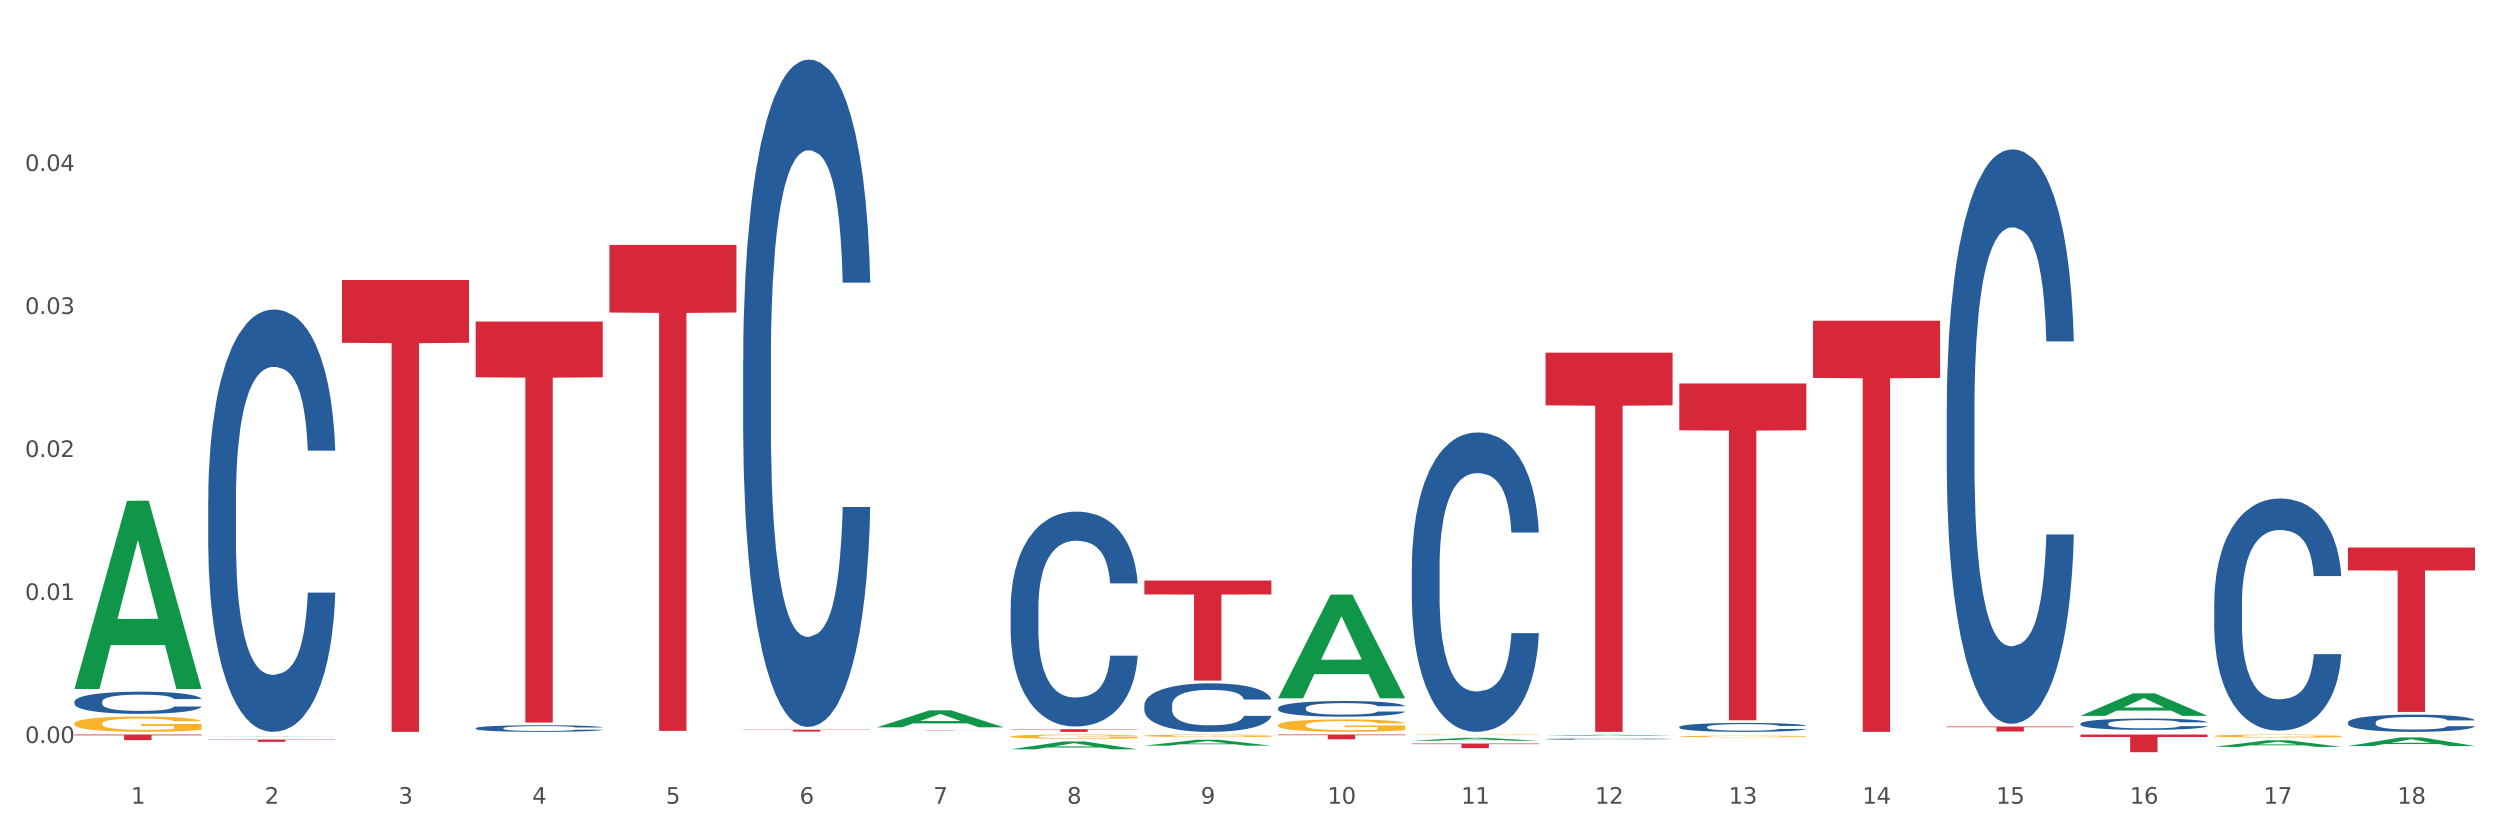 <?xml version="1.0" encoding="utf-8" standalone="no"?>
<!DOCTYPE svg PUBLIC "-//W3C//DTD SVG 1.1//EN"
  "http://www.w3.org/Graphics/SVG/1.1/DTD/svg11.dtd">
<svg xmlns:xlink="http://www.w3.org/1999/xlink" width="1080pt" height="360pt" viewBox="0 0 1080 360" xmlns="http://www.w3.org/2000/svg" version="1.1">
 <rect x="0" y="0" width="1080" height="360" fill="#333333" stroke="none"/>
 <defs>
  <style type="text/css">*{stroke-linejoin: round; stroke-linecap: butt}</style>
 </defs>
 <g id="figure_1">
  <g id="patch_1">
   <path d="M 0 360 
L 1080 360 
L 1080 0 
L 0 0 
z
" style="fill: #ffffff; stroke: #ffffff; stroke-linejoin: miter"/>
  </g>
  <g id="axes_1">
   <g id="matplotlib.axis_1">
    <g id="xtick_1">
     <g id="text_1">
      <!-- 1 -->
      <g style="fill: #4d4d4d" transform="translate(56.563 347.204) scale(0.096 -0.096)">
       <defs>
        <path id="DejaVuSans-31" d="M 794 531 
L 1825 531 
L 1825 4091 
L 703 3866 
L 703 4441 
L 1819 4666 
L 2450 4666 
L 2450 531 
L 3481 531 
L 3481 0 
L 794 0 
L 794 531 
z
" transform="scale(0.016)"/>
       </defs>
       <use xlink:href="#DejaVuSans-31"/>
      </g>
     </g>
    </g>
    <g id="xtick_2">
     <g id="text_2">
      <!-- 2 -->
      <g style="fill: #4d4d4d" transform="translate(114.336 347.204) scale(0.096 -0.096)">
       <defs>
        <path id="DejaVuSans-32" d="M 1228 531 
L 3431 531 
L 3431 0 
L 469 0 
L 469 531 
Q 828 903 1448 1529 
Q 2069 2156 2228 2338 
Q 2531 2678 2651 2914 
Q 2772 3150 2772 3378 
Q 2772 3750 2511 3984 
Q 2250 4219 1831 4219 
Q 1534 4219 1204 4116 
Q 875 4013 500 3803 
L 500 4441 
Q 881 4594 1212 4672 
Q 1544 4750 1819 4750 
Q 2544 4750 2975 4387 
Q 3406 4025 3406 3419 
Q 3406 3131 3298 2873 
Q 3191 2616 2906 2266 
Q 2828 2175 2409 1742 
Q 1991 1309 1228 531 
z
" transform="scale(0.016)"/>
       </defs>
       <use xlink:href="#DejaVuSans-32"/>
      </g>
     </g>
    </g>
    <g id="xtick_3">
     <g id="text_3">
      <!-- 3 -->
      <g style="fill: #4d4d4d" transform="translate(172.109 347.204) scale(0.096 -0.096)">
       <defs>
        <path id="DejaVuSans-33" d="M 2597 2516 
Q 3050 2419 3304 2112 
Q 3559 1806 3559 1356 
Q 3559 666 3084 287 
Q 2609 -91 1734 -91 
Q 1441 -91 1130 -33 
Q 819 25 488 141 
L 488 750 
Q 750 597 1062 519 
Q 1375 441 1716 441 
Q 2309 441 2620 675 
Q 2931 909 2931 1356 
Q 2931 1769 2642 2001 
Q 2353 2234 1838 2234 
L 1294 2234 
L 1294 2753 
L 1863 2753 
Q 2328 2753 2575 2939 
Q 2822 3125 2822 3475 
Q 2822 3834 2567 4026 
Q 2313 4219 1838 4219 
Q 1578 4219 1281 4162 
Q 984 4106 628 3988 
L 628 4550 
Q 988 4650 1302 4700 
Q 1616 4750 1894 4750 
Q 2613 4750 3031 4423 
Q 3450 4097 3450 3541 
Q 3450 3153 3228 2886 
Q 3006 2619 2597 2516 
z
" transform="scale(0.016)"/>
       </defs>
       <use xlink:href="#DejaVuSans-33"/>
      </g>
     </g>
    </g>
    <g id="xtick_4">
     <g id="text_4">
      <!-- 4 -->
      <g style="fill: #4d4d4d" transform="translate(229.882 347.204) scale(0.096 -0.096)">
       <defs>
        <path id="DejaVuSans-34" d="M 2419 4116 
L 825 1625 
L 2419 1625 
L 2419 4116 
z
M 2253 4666 
L 3047 4666 
L 3047 1625 
L 3713 1625 
L 3713 1100 
L 3047 1100 
L 3047 0 
L 2419 0 
L 2419 1100 
L 313 1100 
L 313 1709 
L 2253 4666 
z
" transform="scale(0.016)"/>
       </defs>
       <use xlink:href="#DejaVuSans-34"/>
      </g>
     </g>
    </g>
    <g id="xtick_5">
     <g id="text_5">
      <!-- 5 -->
      <g style="fill: #4d4d4d" transform="translate(287.655 347.204) scale(0.096 -0.096)">
       <defs>
        <path id="DejaVuSans-35" d="M 691 4666 
L 3169 4666 
L 3169 4134 
L 1269 4134 
L 1269 2991 
Q 1406 3038 1543 3061 
Q 1681 3084 1819 3084 
Q 2600 3084 3056 2656 
Q 3513 2228 3513 1497 
Q 3513 744 3044 326 
Q 2575 -91 1722 -91 
Q 1428 -91 1123 -41 
Q 819 9 494 109 
L 494 744 
Q 775 591 1075 516 
Q 1375 441 1709 441 
Q 2250 441 2565 725 
Q 2881 1009 2881 1497 
Q 2881 1984 2565 2268 
Q 2250 2553 1709 2553 
Q 1456 2553 1204 2497 
Q 953 2441 691 2322 
L 691 4666 
z
" transform="scale(0.016)"/>
       </defs>
       <use xlink:href="#DejaVuSans-35"/>
      </g>
     </g>
    </g>
    <g id="xtick_6">
     <g id="text_6">
      <!-- 6 -->
      <g style="fill: #4d4d4d" transform="translate(345.428 347.204) scale(0.096 -0.096)">
       <defs>
        <path id="DejaVuSans-36" d="M 2113 2584 
Q 1688 2584 1439 2293 
Q 1191 2003 1191 1497 
Q 1191 994 1439 701 
Q 1688 409 2113 409 
Q 2538 409 2786 701 
Q 3034 994 3034 1497 
Q 3034 2003 2786 2293 
Q 2538 2584 2113 2584 
z
M 3366 4563 
L 3366 3988 
Q 3128 4100 2886 4159 
Q 2644 4219 2406 4219 
Q 1781 4219 1451 3797 
Q 1122 3375 1075 2522 
Q 1259 2794 1537 2939 
Q 1816 3084 2150 3084 
Q 2853 3084 3261 2657 
Q 3669 2231 3669 1497 
Q 3669 778 3244 343 
Q 2819 -91 2113 -91 
Q 1303 -91 875 529 
Q 447 1150 447 2328 
Q 447 3434 972 4092 
Q 1497 4750 2381 4750 
Q 2619 4750 2861 4703 
Q 3103 4656 3366 4563 
z
" transform="scale(0.016)"/>
       </defs>
       <use xlink:href="#DejaVuSans-36"/>
      </g>
     </g>
    </g>
    <g id="xtick_7">
     <g id="text_7">
      <!-- 7 -->
      <g style="fill: #4d4d4d" transform="translate(403.201 347.204) scale(0.096 -0.096)">
       <defs>
        <path id="DejaVuSans-37" d="M 525 4666 
L 3525 4666 
L 3525 4397 
L 1831 0 
L 1172 0 
L 2766 4134 
L 525 4134 
L 525 4666 
z
" transform="scale(0.016)"/>
       </defs>
       <use xlink:href="#DejaVuSans-37"/>
      </g>
     </g>
    </g>
    <g id="xtick_8">
     <g id="text_8">
      <!-- 8 -->
      <g style="fill: #4d4d4d" transform="translate(460.974 347.204) scale(0.096 -0.096)">
       <defs>
        <path id="DejaVuSans-38" d="M 2034 2216 
Q 1584 2216 1326 1975 
Q 1069 1734 1069 1313 
Q 1069 891 1326 650 
Q 1584 409 2034 409 
Q 2484 409 2743 651 
Q 3003 894 3003 1313 
Q 3003 1734 2745 1975 
Q 2488 2216 2034 2216 
z
M 1403 2484 
Q 997 2584 770 2862 
Q 544 3141 544 3541 
Q 544 4100 942 4425 
Q 1341 4750 2034 4750 
Q 2731 4750 3128 4425 
Q 3525 4100 3525 3541 
Q 3525 3141 3298 2862 
Q 3072 2584 2669 2484 
Q 3125 2378 3379 2068 
Q 3634 1759 3634 1313 
Q 3634 634 3220 271 
Q 2806 -91 2034 -91 
Q 1263 -91 848 271 
Q 434 634 434 1313 
Q 434 1759 690 2068 
Q 947 2378 1403 2484 
z
M 1172 3481 
Q 1172 3119 1398 2916 
Q 1625 2713 2034 2713 
Q 2441 2713 2670 2916 
Q 2900 3119 2900 3481 
Q 2900 3844 2670 4047 
Q 2441 4250 2034 4250 
Q 1625 4250 1398 4047 
Q 1172 3844 1172 3481 
z
" transform="scale(0.016)"/>
       </defs>
       <use xlink:href="#DejaVuSans-38"/>
      </g>
     </g>
    </g>
    <g id="xtick_9">
     <g id="text_9">
      <!-- 9 -->
      <g style="fill: #4d4d4d" transform="translate(518.747 347.204) scale(0.096 -0.096)">
       <defs>
        <path id="DejaVuSans-39" d="M 703 97 
L 703 672 
Q 941 559 1184 500 
Q 1428 441 1663 441 
Q 2288 441 2617 861 
Q 2947 1281 2994 2138 
Q 2813 1869 2534 1725 
Q 2256 1581 1919 1581 
Q 1219 1581 811 2004 
Q 403 2428 403 3163 
Q 403 3881 828 4315 
Q 1253 4750 1959 4750 
Q 2769 4750 3195 4129 
Q 3622 3509 3622 2328 
Q 3622 1225 3098 567 
Q 2575 -91 1691 -91 
Q 1453 -91 1209 -44 
Q 966 3 703 97 
z
M 1959 2075 
Q 2384 2075 2632 2365 
Q 2881 2656 2881 3163 
Q 2881 3666 2632 3958 
Q 2384 4250 1959 4250 
Q 1534 4250 1286 3958 
Q 1038 3666 1038 3163 
Q 1038 2656 1286 2365 
Q 1534 2075 1959 2075 
z
" transform="scale(0.016)"/>
       </defs>
       <use xlink:href="#DejaVuSans-39"/>
      </g>
     </g>
    </g>
    <g id="xtick_10">
     <g id="text_10">
      <!-- 10 -->
      <g style="fill: #4d4d4d" transform="translate(573.466 347.204) scale(0.096 -0.096)">
       <defs>
        <path id="DejaVuSans-30" d="M 2034 4250 
Q 1547 4250 1301 3770 
Q 1056 3291 1056 2328 
Q 1056 1369 1301 889 
Q 1547 409 2034 409 
Q 2525 409 2770 889 
Q 3016 1369 3016 2328 
Q 3016 3291 2770 3770 
Q 2525 4250 2034 4250 
z
M 2034 4750 
Q 2819 4750 3233 4129 
Q 3647 3509 3647 2328 
Q 3647 1150 3233 529 
Q 2819 -91 2034 -91 
Q 1250 -91 836 529 
Q 422 1150 422 2328 
Q 422 3509 836 4129 
Q 1250 4750 2034 4750 
z
" transform="scale(0.016)"/>
       </defs>
       <use xlink:href="#DejaVuSans-31"/>
       <use xlink:href="#DejaVuSans-30" transform="translate(63.623 0)"/>
      </g>
     </g>
    </g>
    <g id="xtick_11">
     <g id="text_11">
      <!-- 11 -->
      <g style="fill: #4d4d4d" transform="translate(631.239 347.204) scale(0.096 -0.096)">
       <use xlink:href="#DejaVuSans-31"/>
       <use xlink:href="#DejaVuSans-31" transform="translate(63.623 0)"/>
      </g>
     </g>
    </g>
    <g id="xtick_12">
     <g id="text_12">
      <!-- 12 -->
      <g style="fill: #4d4d4d" transform="translate(689.012 347.204) scale(0.096 -0.096)">
       <use xlink:href="#DejaVuSans-31"/>
       <use xlink:href="#DejaVuSans-32" transform="translate(63.623 0)"/>
      </g>
     </g>
    </g>
    <g id="xtick_13">
     <g id="text_13">
      <!-- 13 -->
      <g style="fill: #4d4d4d" transform="translate(746.785 347.204) scale(0.096 -0.096)">
       <use xlink:href="#DejaVuSans-31"/>
       <use xlink:href="#DejaVuSans-33" transform="translate(63.623 0)"/>
      </g>
     </g>
    </g>
    <g id="xtick_14">
     <g id="text_14">
      <!-- 14 -->
      <g style="fill: #4d4d4d" transform="translate(804.558 347.204) scale(0.096 -0.096)">
       <use xlink:href="#DejaVuSans-31"/>
       <use xlink:href="#DejaVuSans-34" transform="translate(63.623 0)"/>
      </g>
     </g>
    </g>
    <g id="xtick_15">
     <g id="text_15">
      <!-- 15 -->
      <g style="fill: #4d4d4d" transform="translate(862.331 347.204) scale(0.096 -0.096)">
       <use xlink:href="#DejaVuSans-31"/>
       <use xlink:href="#DejaVuSans-35" transform="translate(63.623 0)"/>
      </g>
     </g>
    </g>
    <g id="xtick_16">
     <g id="text_16">
      <!-- 16 -->
      <g style="fill: #4d4d4d" transform="translate(920.104 347.204) scale(0.096 -0.096)">
       <use xlink:href="#DejaVuSans-31"/>
       <use xlink:href="#DejaVuSans-36" transform="translate(63.623 0)"/>
      </g>
     </g>
    </g>
    <g id="xtick_17">
     <g id="text_17">
      <!-- 17 -->
      <g style="fill: #4d4d4d" transform="translate(977.877 347.204) scale(0.096 -0.096)">
       <use xlink:href="#DejaVuSans-31"/>
       <use xlink:href="#DejaVuSans-37" transform="translate(63.623 0)"/>
      </g>
     </g>
    </g>
    <g id="xtick_18">
     <g id="text_18">
      <!-- 18 -->
      <g style="fill: #4d4d4d" transform="translate(1035.65 347.204) scale(0.096 -0.096)">
       <use xlink:href="#DejaVuSans-31"/>
       <use xlink:href="#DejaVuSans-38" transform="translate(63.623 0)"/>
      </g>
     </g>
    </g>
    <g id="xtick_19"/>
    <g id="xtick_20"/>
    <g id="xtick_21"/>
    <g id="xtick_22"/>
    <g id="xtick_23"/>
    <g id="xtick_24"/>
    <g id="xtick_25"/>
    <g id="xtick_26"/>
    <g id="xtick_27"/>
    <g id="xtick_28"/>
    <g id="xtick_29"/>
    <g id="xtick_30"/>
    <g id="xtick_31"/>
    <g id="xtick_32"/>
    <g id="xtick_33"/>
    <g id="xtick_34"/>
    <g id="xtick_35"/>
   </g>
   <g id="matplotlib.axis_2">
    <g id="ytick_1">
     <g id="text_19">
      <!-- 0.00 -->
      <g style="fill: #4d4d4d" transform="translate(10.8 320.972) scale(0.096 -0.096)">
       <defs>
        <path id="DejaVuSans-2e" d="M 684 794 
L 1344 794 
L 1344 0 
L 684 0 
L 684 794 
z
" transform="scale(0.016)"/>
       </defs>
       <use xlink:href="#DejaVuSans-30"/>
       <use xlink:href="#DejaVuSans-2e" transform="translate(63.623 0)"/>
       <use xlink:href="#DejaVuSans-30" transform="translate(95.41 0)"/>
       <use xlink:href="#DejaVuSans-30" transform="translate(159.033 0)"/>
      </g>
     </g>
    </g>
    <g id="ytick_2">
     <g id="text_20">
      <!-- 0.01 -->
      <g style="fill: #4d4d4d" transform="translate(10.8 259.196) scale(0.096 -0.096)">
       <use xlink:href="#DejaVuSans-30"/>
       <use xlink:href="#DejaVuSans-2e" transform="translate(63.623 0)"/>
       <use xlink:href="#DejaVuSans-30" transform="translate(95.41 0)"/>
       <use xlink:href="#DejaVuSans-31" transform="translate(159.033 0)"/>
      </g>
     </g>
    </g>
    <g id="ytick_3">
     <g id="text_21">
      <!-- 0.02 -->
      <g style="fill: #4d4d4d" transform="translate(10.8 197.42) scale(0.096 -0.096)">
       <use xlink:href="#DejaVuSans-30"/>
       <use xlink:href="#DejaVuSans-2e" transform="translate(63.623 0)"/>
       <use xlink:href="#DejaVuSans-30" transform="translate(95.41 0)"/>
       <use xlink:href="#DejaVuSans-32" transform="translate(159.033 0)"/>
      </g>
     </g>
    </g>
    <g id="ytick_4">
     <g id="text_22">
      <!-- 0.03 -->
      <g style="fill: #4d4d4d" transform="translate(10.8 135.644) scale(0.096 -0.096)">
       <use xlink:href="#DejaVuSans-30"/>
       <use xlink:href="#DejaVuSans-2e" transform="translate(63.623 0)"/>
       <use xlink:href="#DejaVuSans-30" transform="translate(95.41 0)"/>
       <use xlink:href="#DejaVuSans-33" transform="translate(159.033 0)"/>
      </g>
     </g>
    </g>
    <g id="ytick_5">
     <g id="text_23">
      <!-- 0.04 -->
      <g style="fill: #4d4d4d" transform="translate(10.8 73.868) scale(0.096 -0.096)">
       <use xlink:href="#DejaVuSans-30"/>
       <use xlink:href="#DejaVuSans-2e" transform="translate(63.623 0)"/>
       <use xlink:href="#DejaVuSans-30" transform="translate(95.41 0)"/>
       <use xlink:href="#DejaVuSans-34" transform="translate(159.033 0)"/>
      </g>
     </g>
    </g>
    <g id="ytick_6"/>
    <g id="ytick_7"/>
    <g id="ytick_8"/>
    <g id="ytick_9"/>
    <g id="ytick_10"/>
   </g>
   <g id="PolyCollection_1">
    <path d="M 32.175 297.485 
L 32.232 297.409 
L 54.864 216.353 
L 64.257 216.276 
L 87.059 297.638 
L 76.196 297.638 
L 71.273 278.692 
L 47.905 278.692 
L 47.735 278.997 
L 42.982 297.638 
L 32.175 297.638 
L 32.175 297.485 
L 50.847 267.385 
L 68.331 267.309 
L 59.674 233.618 
L 59.561 233.465 
L 59.447 233.694 
L 50.79 267.309 
L 50.847 267.385 
L 32.175 297.485 
z
" clip-path="url(#p564f565cdf)" style="fill: #109648"/>
    <path d="M 321.04 315.223 
L 375.924 315.223 
L 375.924 315.338 
L 354.335 315.339 
L 354.335 316.055 
L 342.499 316.055 
L 342.499 315.339 
L 321.04 315.338 
L 321.04 315.224 
L 321.04 315.223 
z
" clip-path="url(#p564f565cdf)" style="fill: #d62839"/>
    <path d="M 378.813 315.383 
L 433.697 315.383 
L 433.697 315.402 
L 412.108 315.402 
L 412.108 315.523 
L 400.272 315.523 
L 400.272 315.402 
L 378.813 315.402 
L 378.813 315.383 
L 378.813 315.383 
z
" clip-path="url(#p564f565cdf)" style="fill: #d62839"/>
    <path d="M 436.586 315.014 
L 491.47 315.014 
L 491.47 315.173 
L 469.881 315.174 
L 469.881 316.158 
L 458.045 316.158 
L 458.045 315.174 
L 436.586 315.173 
L 436.586 315.015 
L 436.586 315.014 
z
" clip-path="url(#p564f565cdf)" style="fill: #d62839"/>
    <path d="M 494.359 250.793 
L 549.243 250.793 
L 549.243 256.801 
L 527.654 256.841 
L 527.654 294.024 
L 515.818 294.024 
L 515.818 256.841 
L 494.359 256.801 
L 494.359 250.834 
L 494.359 250.793 
z
" clip-path="url(#p564f565cdf)" style="fill: #d62839"/>
    <path d="M 552.132 317.325 
L 607.016 317.325 
L 607.016 317.614 
L 585.427 317.616 
L 585.427 319.405 
L 573.591 319.405 
L 573.591 317.616 
L 552.132 317.614 
L 552.132 317.327 
L 552.132 317.325 
z
" clip-path="url(#p564f565cdf)" style="fill: #d62839"/>
    <path d="M 609.905 321.192 
L 664.789 321.192 
L 664.789 321.471 
L 643.2 321.473 
L 643.2 323.199 
L 631.364 323.199 
L 631.364 321.473 
L 609.905 321.471 
L 609.905 321.194 
L 609.905 321.192 
z
" clip-path="url(#p564f565cdf)" style="fill: #d62839"/>
    <path d="M 667.678 152.352 
L 722.562 152.352 
L 722.562 175.116 
L 700.973 175.27 
L 700.973 316.158 
L 689.137 316.158 
L 689.137 175.27 
L 667.678 175.116 
L 667.678 152.506 
L 667.678 152.352 
z
" clip-path="url(#p564f565cdf)" style="fill: #d62839"/>
    <path d="M 725.451 165.665 
L 780.335 165.665 
L 780.335 185.881 
L 758.746 186.018 
L 758.746 311.142 
L 746.91 311.142 
L 746.91 186.018 
L 725.451 185.881 
L 725.451 165.802 
L 725.451 165.665 
z
" clip-path="url(#p564f565cdf)" style="fill: #d62839"/>
    <path d="M 783.224 138.569 
L 838.108 138.569 
L 838.108 163.248 
L 816.519 163.415 
L 816.519 316.158 
L 804.683 316.158 
L 804.683 163.415 
L 783.224 163.248 
L 783.224 138.735 
L 783.224 138.569 
z
" clip-path="url(#p564f565cdf)" style="fill: #d62839"/>
    <path d="M 840.997 313.861 
L 895.881 313.861 
L 895.881 314.16 
L 874.291 314.162 
L 874.291 316.018 
L 862.456 316.018 
L 862.456 314.162 
L 840.997 314.16 
L 840.997 313.863 
L 840.997 313.861 
z
" clip-path="url(#p564f565cdf)" style="fill: #d62839"/>
    <path d="M 898.77 317.325 
L 953.654 317.325 
L 953.654 318.384 
L 932.064 318.391 
L 932.064 324.95 
L 920.229 324.95 
L 920.229 318.391 
L 898.77 318.384 
L 898.77 317.332 
L 898.77 317.325 
z
" clip-path="url(#p564f565cdf)" style="fill: #d62839"/>
    <path d="M 1014.316 236.542 
L 1069.2 236.542 
L 1069.2 246.411 
L 1047.61 246.478 
L 1047.61 307.562 
L 1035.775 307.562 
L 1035.775 246.478 
L 1014.316 246.411 
L 1014.316 236.608 
L 1014.316 236.542 
z
" clip-path="url(#p564f565cdf)" style="fill: #d62839"/>
    <path d="M 263.267 105.823 
L 318.151 105.823 
L 318.151 134.995 
L 296.562 135.192 
L 296.562 315.741 
L 284.726 315.741 
L 284.726 135.192 
L 263.267 134.995 
L 263.267 106.021 
L 263.267 105.823 
z
" clip-path="url(#p564f565cdf)" style="fill: #d62839"/>
    <path d="M 89.948 215.692 
L 90.013 215.526 
L 90.013 210.861 
L 90.207 204.529 
L 90.921 192.867 
L 91.829 184.036 
L 93.386 173.706 
L 94.23 169.375 
L 95.333 164.543 
L 97.603 156.712 
L 100.198 150.048 
L 102.015 146.382 
L 103.377 144.05 
L 106.426 139.885 
L 108.178 138.052 
L 109.994 136.552 
L 111.551 135.553 
L 114.146 134.386 
L 116.222 133.887 
L 118.623 133.72 
L 120.634 133.887 
L 123.294 134.553 
L 127.186 136.552 
L 128.678 137.719 
L 130.69 139.718 
L 132.766 142.384 
L 134.452 145.049 
L 136.399 148.881 
L 138.41 153.88 
L 140.356 160.211 
L 141.718 166.042 
L 142.821 172.207 
L 143.794 179.704 
L 144.508 187.868 
L 144.832 194.699 
L 132.96 194.699 
L 132.636 188.535 
L 131.987 181.87 
L 131.338 177.372 
L 130.625 173.706 
L 129.522 169.541 
L 128.549 166.875 
L 126.927 163.71 
L 125.435 161.711 
L 124.202 160.544 
L 122.71 159.545 
L 119.531 158.545 
L 117.26 158.545 
L 115.833 158.878 
L 114.082 159.711 
L 112.589 160.877 
L 110.838 162.877 
L 109.475 165.043 
L 108.113 167.875 
L 107.335 169.874 
L 106.167 173.54 
L 105.388 176.539 
L 104.35 181.704 
L 103.766 185.369 
L 102.728 194.866 
L 102.274 201.864 
L 102.08 206.695 
L 101.95 212.027 
L 101.95 238.018 
L 102.339 249.681 
L 102.663 254.679 
L 103.183 260.344 
L 104.156 267.675 
L 105.583 274.839 
L 107.075 280.004 
L 108.308 283.17 
L 109.475 285.502 
L 110.643 287.335 
L 112.07 289.001 
L 113.238 290.001 
L 114.99 291 
L 117.066 291.5 
L 118.688 291.5 
L 121.996 290.667 
L 123.488 289.834 
L 124.916 288.668 
L 126.473 286.835 
L 127.705 284.836 
L 128.419 283.336 
L 129.587 280.171 
L 130.495 276.838 
L 131.273 273.006 
L 131.792 269.674 
L 132.376 264.676 
L 132.83 259.011 
L 132.96 256.012 
L 144.832 256.012 
L 144.573 262.01 
L 144.119 267.841 
L 143.21 275.672 
L 142.497 280.171 
L 141.394 285.669 
L 140.226 290.334 
L 138.604 295.499 
L 137.112 299.331 
L 135.555 302.663 
L 133.868 305.662 
L 130.819 309.827 
L 129.716 310.994 
L 127.381 312.993 
L 125.564 314.159 
L 122.905 315.325 
L 120.18 315.992 
L 117.325 316.158 
L 114.795 315.825 
L 112.006 314.826 
L 110.254 313.826 
L 108.308 312.326 
L 106.037 309.994 
L 103.896 307.161 
L 101.885 303.829 
L 100.004 299.997 
L 98.252 295.665 
L 95.981 288.501 
L 94.295 281.503 
L 93.062 275.006 
L 92.219 269.507 
L 91.375 262.51 
L 90.921 257.678 
L 90.207 246.015 
L 89.948 235.186 
L 89.948 215.692 
z
" clip-path="url(#p564f565cdf)" style="fill: #255c99"/>
    <path d="M 1014.316 312.067 
L 1014.381 312.06 
L 1014.381 311.87 
L 1014.575 311.612 
L 1015.289 311.137 
L 1016.197 310.777 
L 1017.754 310.357 
L 1018.597 310.18 
L 1019.7 309.983 
L 1021.971 309.664 
L 1024.566 309.393 
L 1026.382 309.244 
L 1027.745 309.149 
L 1030.794 308.979 
L 1032.546 308.904 
L 1034.362 308.843 
L 1035.919 308.803 
L 1038.514 308.755 
L 1040.59 308.735 
L 1042.99 308.728 
L 1045.002 308.735 
L 1047.661 308.762 
L 1051.554 308.843 
L 1053.046 308.891 
L 1055.057 308.972 
L 1057.133 309.081 
L 1058.82 309.189 
L 1060.766 309.346 
L 1062.777 309.549 
L 1064.724 309.807 
L 1066.086 310.044 
L 1067.189 310.296 
L 1068.162 310.601 
L 1068.876 310.933 
L 1069.2 311.212 
L 1057.328 311.212 
L 1057.003 310.961 
L 1056.355 310.689 
L 1055.706 310.506 
L 1054.992 310.357 
L 1053.889 310.187 
L 1052.916 310.078 
L 1051.294 309.949 
L 1049.802 309.868 
L 1048.57 309.821 
L 1047.078 309.78 
L 1043.899 309.739 
L 1041.628 309.739 
L 1040.201 309.753 
L 1038.449 309.787 
L 1036.957 309.834 
L 1035.205 309.916 
L 1033.843 310.004 
L 1032.481 310.119 
L 1031.702 310.201 
L 1030.534 310.35 
L 1029.756 310.472 
L 1028.718 310.682 
L 1028.134 310.832 
L 1027.096 311.218 
L 1026.642 311.503 
L 1026.447 311.7 
L 1026.318 311.917 
L 1026.318 312.976 
L 1026.707 313.451 
L 1027.031 313.655 
L 1027.55 313.885 
L 1028.523 314.184 
L 1029.951 314.476 
L 1031.443 314.686 
L 1032.675 314.815 
L 1033.843 314.91 
L 1035.011 314.985 
L 1036.438 315.052 
L 1037.606 315.093 
L 1039.357 315.134 
L 1041.433 315.154 
L 1043.055 315.154 
L 1046.364 315.12 
L 1047.856 315.086 
L 1049.283 315.039 
L 1050.84 314.964 
L 1052.073 314.883 
L 1052.787 314.822 
L 1053.954 314.693 
L 1054.863 314.557 
L 1055.641 314.401 
L 1056.16 314.265 
L 1056.744 314.062 
L 1057.198 313.831 
L 1057.328 313.709 
L 1069.2 313.709 
L 1068.94 313.953 
L 1068.486 314.191 
L 1067.578 314.51 
L 1066.864 314.693 
L 1065.762 314.917 
L 1064.594 315.107 
L 1062.972 315.317 
L 1061.48 315.473 
L 1059.923 315.609 
L 1058.236 315.731 
L 1055.187 315.901 
L 1054.084 315.948 
L 1051.749 316.03 
L 1049.932 316.077 
L 1047.272 316.125 
L 1044.547 316.152 
L 1041.693 316.158 
L 1039.163 316.145 
L 1036.373 316.104 
L 1034.622 316.063 
L 1032.675 316.002 
L 1030.405 315.907 
L 1028.264 315.792 
L 1026.253 315.656 
L 1024.371 315.5 
L 1022.62 315.324 
L 1020.349 315.032 
L 1018.662 314.747 
L 1017.43 314.482 
L 1016.586 314.258 
L 1015.743 313.973 
L 1015.289 313.777 
L 1014.575 313.302 
L 1014.316 312.861 
L 1014.316 312.067 
z
" clip-path="url(#p564f565cdf)" style="fill: #255c99"/>
    <path d="M 956.543 260.415 
L 956.608 260.323 
L 956.608 257.759 
L 956.802 254.279 
L 957.516 247.868 
L 958.424 243.014 
L 959.981 237.336 
L 960.824 234.954 
L 961.927 232.299 
L 964.198 227.994 
L 966.793 224.331 
L 968.609 222.316 
L 969.972 221.034 
L 973.021 218.744 
L 974.773 217.737 
L 976.589 216.912 
L 978.146 216.363 
L 980.741 215.722 
L 982.817 215.447 
L 985.217 215.356 
L 987.229 215.447 
L 989.888 215.813 
L 993.781 216.912 
L 995.273 217.554 
L 997.284 218.653 
L 999.36 220.118 
L 1001.047 221.583 
L 1002.993 223.69 
L 1005.004 226.437 
L 1006.951 229.917 
L 1008.313 233.123 
L 1009.416 236.511 
L 1010.389 240.633 
L 1011.103 245.12 
L 1011.427 248.875 
L 999.555 248.875 
L 999.231 245.487 
L 998.582 241.823 
L 997.933 239.35 
L 997.219 237.336 
L 996.116 235.046 
L 995.143 233.581 
L 993.521 231.841 
L 992.029 230.742 
L 990.797 230.101 
L 989.305 229.551 
L 986.126 229.002 
L 983.855 229.002 
L 982.428 229.185 
L 980.676 229.643 
L 979.184 230.284 
L 977.432 231.383 
L 976.07 232.573 
L 974.708 234.13 
L 973.929 235.229 
L 972.761 237.244 
L 971.983 238.893 
L 970.945 241.732 
L 970.361 243.747 
L 969.323 248.967 
L 968.869 252.813 
L 968.674 255.469 
L 968.545 258.4 
L 968.545 272.687 
L 968.934 279.098 
L 969.258 281.845 
L 969.777 284.959 
L 970.75 288.989 
L 972.178 292.927 
L 973.67 295.766 
L 974.902 297.506 
L 976.07 298.788 
L 977.238 299.796 
L 978.665 300.712 
L 979.833 301.261 
L 981.584 301.811 
L 983.66 302.085 
L 985.282 302.085 
L 988.591 301.627 
L 990.083 301.17 
L 991.51 300.528 
L 993.067 299.521 
L 994.3 298.422 
L 995.014 297.598 
L 996.181 295.858 
L 997.09 294.026 
L 997.868 291.92 
L 998.387 290.088 
L 998.971 287.34 
L 999.425 284.227 
L 999.555 282.578 
L 1011.427 282.578 
L 1011.168 285.875 
L 1010.713 289.081 
L 1009.805 293.385 
L 1009.092 295.858 
L 1007.989 298.88 
L 1006.821 301.444 
L 1005.199 304.283 
L 1003.707 306.39 
L 1002.15 308.222 
L 1000.463 309.87 
L 997.414 312.16 
L 996.311 312.801 
L 993.976 313.9 
L 992.159 314.541 
L 989.499 315.182 
L 986.774 315.548 
L 983.92 315.64 
L 981.39 315.457 
L 978.6 314.907 
L 976.849 314.358 
L 974.902 313.533 
L 972.632 312.251 
L 970.491 310.694 
L 968.48 308.863 
L 966.598 306.756 
L 964.847 304.375 
L 962.576 300.437 
L 960.889 296.59 
L 959.657 293.019 
L 958.813 289.996 
L 957.97 286.15 
L 957.516 283.494 
L 956.802 277.083 
L 956.543 271.13 
L 956.543 260.415 
z
" clip-path="url(#p564f565cdf)" style="fill: #255c99"/>
    <path d="M 898.77 312.614 
L 898.835 312.609 
L 898.835 312.484 
L 899.029 312.314 
L 899.743 312.002 
L 900.651 311.765 
L 902.208 311.488 
L 903.051 311.372 
L 904.154 311.242 
L 906.425 311.032 
L 909.02 310.853 
L 910.836 310.755 
L 912.199 310.693 
L 915.248 310.581 
L 917 310.532 
L 918.816 310.491 
L 920.373 310.465 
L 922.968 310.433 
L 925.044 310.42 
L 927.444 310.416 
L 929.456 310.42 
L 932.116 310.438 
L 936.008 310.491 
L 937.5 310.523 
L 939.511 310.576 
L 941.587 310.648 
L 943.274 310.719 
L 945.22 310.822 
L 947.231 310.956 
L 949.178 311.126 
L 950.54 311.282 
L 951.643 311.448 
L 952.616 311.649 
L 953.33 311.868 
L 953.654 312.051 
L 941.782 312.051 
L 941.458 311.885 
L 940.809 311.707 
L 940.16 311.586 
L 939.446 311.488 
L 938.344 311.376 
L 937.37 311.305 
L 935.749 311.22 
L 934.256 311.166 
L 933.024 311.135 
L 931.532 311.108 
L 928.353 311.081 
L 926.082 311.081 
L 924.655 311.09 
L 922.903 311.113 
L 921.411 311.144 
L 919.659 311.197 
L 918.297 311.255 
L 916.935 311.331 
L 916.156 311.385 
L 914.988 311.483 
L 914.21 311.564 
L 913.172 311.702 
L 912.588 311.801 
L 911.55 312.055 
L 911.096 312.243 
L 910.901 312.372 
L 910.772 312.515 
L 910.772 313.212 
L 911.161 313.525 
L 911.485 313.659 
L 912.004 313.811 
L 912.977 314.008 
L 914.405 314.2 
L 915.897 314.338 
L 917.129 314.423 
L 918.297 314.486 
L 919.465 314.535 
L 920.892 314.579 
L 922.06 314.606 
L 923.811 314.633 
L 925.887 314.647 
L 927.509 314.647 
L 930.818 314.624 
L 932.31 314.602 
L 933.737 314.571 
L 935.294 314.521 
L 936.527 314.468 
L 937.241 314.428 
L 938.408 314.343 
L 939.317 314.253 
L 940.095 314.151 
L 940.614 314.061 
L 941.198 313.927 
L 941.652 313.775 
L 941.782 313.695 
L 953.654 313.695 
L 953.395 313.856 
L 952.94 314.012 
L 952.032 314.222 
L 951.319 314.343 
L 950.216 314.49 
L 949.048 314.615 
L 947.426 314.754 
L 945.934 314.857 
L 944.377 314.946 
L 942.69 315.026 
L 939.641 315.138 
L 938.538 315.169 
L 936.203 315.223 
L 934.386 315.254 
L 931.726 315.285 
L 929.002 315.303 
L 926.147 315.308 
L 923.617 315.299 
L 920.827 315.272 
L 919.076 315.245 
L 917.129 315.205 
L 914.859 315.142 
L 912.718 315.066 
L 910.707 314.977 
L 908.825 314.874 
L 907.074 314.758 
L 904.803 314.566 
L 903.116 314.378 
L 901.884 314.204 
L 901.04 314.057 
L 900.197 313.869 
L 899.743 313.74 
L 899.029 313.427 
L 898.77 313.136 
L 898.77 312.614 
z
" clip-path="url(#p564f565cdf)" style="fill: #255c99"/>
    <path d="M 840.997 176.033 
L 841.062 175.807 
L 841.062 169.461 
L 841.256 160.849 
L 841.97 144.984 
L 842.878 132.973 
L 844.435 118.921 
L 845.278 113.029 
L 846.381 106.456 
L 848.652 95.804 
L 851.247 86.739 
L 853.063 81.753 
L 854.426 78.58 
L 857.475 72.914 
L 859.227 70.421 
L 861.043 68.382 
L 862.6 67.022 
L 865.195 65.435 
L 867.271 64.755 
L 869.672 64.529 
L 871.683 64.755 
L 874.343 65.662 
L 878.235 68.382 
L 879.727 69.968 
L 881.738 72.688 
L 883.814 76.314 
L 885.501 79.94 
L 887.447 85.153 
L 889.458 91.952 
L 891.405 100.564 
L 892.767 108.496 
L 893.87 116.882 
L 894.843 127.08 
L 895.557 138.185 
L 895.881 147.477 
L 884.009 147.477 
L 883.685 139.092 
L 883.036 130.026 
L 882.387 123.907 
L 881.673 118.921 
L 880.571 113.255 
L 879.597 109.629 
L 877.976 105.323 
L 876.483 102.603 
L 875.251 101.017 
L 873.759 99.657 
L 870.58 98.297 
L 868.309 98.297 
L 866.882 98.751 
L 865.13 99.884 
L 863.638 101.47 
L 861.887 104.19 
L 860.524 107.136 
L 859.162 110.989 
L 858.383 113.709 
L 857.216 118.695 
L 856.437 122.774 
L 855.399 129.8 
L 854.815 134.786 
L 853.777 147.704 
L 853.323 157.223 
L 853.128 163.795 
L 852.999 171.047 
L 852.999 206.402 
L 853.388 222.267 
L 853.712 229.066 
L 854.231 236.772 
L 855.204 246.743 
L 856.632 256.489 
L 858.124 263.514 
L 859.356 267.821 
L 860.524 270.993 
L 861.692 273.486 
L 863.119 275.753 
L 864.287 277.113 
L 866.039 278.472 
L 868.115 279.152 
L 869.736 279.152 
L 873.045 278.019 
L 874.537 276.886 
L 875.964 275.3 
L 877.521 272.807 
L 878.754 270.087 
L 879.468 268.047 
L 880.635 263.741 
L 881.544 259.208 
L 882.322 253.996 
L 882.841 249.463 
L 883.425 242.664 
L 883.879 234.958 
L 884.009 230.879 
L 895.881 230.879 
L 895.622 239.038 
L 895.167 246.97 
L 894.259 257.622 
L 893.546 263.741 
L 892.443 271.22 
L 891.275 277.566 
L 889.653 284.592 
L 888.161 289.804 
L 886.604 294.337 
L 884.917 298.416 
L 881.868 304.082 
L 880.765 305.669 
L 878.43 308.388 
L 876.613 309.975 
L 873.953 311.561 
L 871.229 312.468 
L 868.374 312.694 
L 865.844 312.241 
L 863.054 310.881 
L 861.303 309.521 
L 859.356 307.482 
L 857.086 304.309 
L 854.945 300.456 
L 852.934 295.923 
L 851.052 290.711 
L 849.301 284.818 
L 847.03 275.073 
L 845.343 265.554 
L 844.111 256.715 
L 843.267 249.236 
L 842.424 239.718 
L 841.97 233.145 
L 841.256 217.281 
L 840.997 202.55 
L 840.997 176.033 
z
" clip-path="url(#p564f565cdf)" style="fill: #255c99"/>
    <path d="M 725.451 314.038 
L 725.516 314.034 
L 725.516 313.936 
L 725.71 313.802 
L 726.424 313.556 
L 727.332 313.37 
L 728.889 313.152 
L 729.733 313.06 
L 730.835 312.958 
L 733.106 312.793 
L 735.701 312.652 
L 737.518 312.575 
L 738.88 312.526 
L 741.929 312.438 
L 743.681 312.399 
L 745.497 312.368 
L 747.054 312.347 
L 749.649 312.322 
L 751.725 312.311 
L 754.126 312.308 
L 756.137 312.311 
L 758.797 312.325 
L 762.689 312.368 
L 764.181 312.392 
L 766.192 312.434 
L 768.268 312.491 
L 769.955 312.547 
L 771.901 312.628 
L 773.912 312.733 
L 775.859 312.867 
L 777.221 312.99 
L 778.324 313.12 
L 779.297 313.278 
L 780.011 313.451 
L 780.335 313.595 
L 768.463 313.595 
L 768.139 313.465 
L 767.49 313.324 
L 766.841 313.229 
L 766.127 313.152 
L 765.025 313.064 
L 764.051 313.008 
L 762.43 312.941 
L 760.937 312.899 
L 759.705 312.874 
L 758.213 312.853 
L 755.034 312.832 
L 752.763 312.832 
L 751.336 312.839 
L 749.584 312.856 
L 748.092 312.881 
L 746.341 312.923 
L 744.978 312.969 
L 743.616 313.029 
L 742.837 313.071 
L 741.67 313.148 
L 740.891 313.212 
L 739.853 313.321 
L 739.269 313.398 
L 738.231 313.598 
L 737.777 313.746 
L 737.582 313.848 
L 737.453 313.961 
L 737.453 314.509 
L 737.842 314.755 
L 738.166 314.861 
L 738.685 314.98 
L 739.658 315.135 
L 741.086 315.286 
L 742.578 315.395 
L 743.81 315.462 
L 744.978 315.511 
L 746.146 315.55 
L 747.573 315.585 
L 748.741 315.606 
L 750.493 315.627 
L 752.569 315.638 
L 754.19 315.638 
L 757.499 315.62 
L 758.991 315.603 
L 760.418 315.578 
L 761.975 315.54 
L 763.208 315.497 
L 763.922 315.466 
L 765.089 315.399 
L 765.998 315.329 
L 766.776 315.248 
L 767.295 315.177 
L 767.879 315.072 
L 768.333 314.952 
L 768.463 314.889 
L 780.335 314.889 
L 780.076 315.016 
L 779.621 315.139 
L 778.713 315.304 
L 778 315.399 
L 776.897 315.515 
L 775.729 315.613 
L 774.107 315.722 
L 772.615 315.803 
L 771.058 315.874 
L 769.371 315.937 
L 766.322 316.025 
L 765.219 316.049 
L 762.884 316.092 
L 761.067 316.116 
L 758.407 316.141 
L 755.683 316.155 
L 752.828 316.158 
L 750.298 316.151 
L 747.508 316.13 
L 745.757 316.109 
L 743.81 316.078 
L 741.54 316.028 
L 739.399 315.969 
L 737.388 315.898 
L 735.506 315.817 
L 733.755 315.726 
L 731.484 315.575 
L 729.797 315.427 
L 728.565 315.29 
L 727.721 315.174 
L 726.878 315.026 
L 726.424 314.924 
L 725.71 314.678 
L 725.451 314.449 
L 725.451 314.038 
z
" clip-path="url(#p564f565cdf)" style="fill: #255c99"/>
    <path d="M 667.678 319.271 
L 667.743 319.27 
L 667.743 319.258 
L 667.937 319.241 
L 668.651 319.209 
L 669.559 319.185 
L 671.116 319.157 
L 671.96 319.146 
L 673.062 319.133 
L 675.333 319.112 
L 677.928 319.094 
L 679.745 319.084 
L 681.107 319.077 
L 684.156 319.066 
L 685.908 319.061 
L 687.724 319.057 
L 689.281 319.054 
L 691.876 319.051 
L 693.952 319.05 
L 696.353 319.049 
L 698.364 319.05 
L 701.024 319.052 
L 704.916 319.057 
L 706.408 319.06 
L 708.419 319.066 
L 710.495 319.073 
L 712.182 319.08 
L 714.128 319.09 
L 716.139 319.104 
L 718.086 319.121 
L 719.448 319.137 
L 720.551 319.153 
L 721.524 319.174 
L 722.238 319.196 
L 722.562 319.214 
L 710.69 319.214 
L 710.366 319.198 
L 709.717 319.18 
L 709.068 319.167 
L 708.354 319.157 
L 707.252 319.146 
L 706.278 319.139 
L 704.657 319.13 
L 703.164 319.125 
L 701.932 319.122 
L 700.44 319.119 
L 697.261 319.117 
L 694.99 319.117 
L 693.563 319.117 
L 691.811 319.12 
L 690.319 319.123 
L 688.568 319.128 
L 687.205 319.134 
L 685.843 319.142 
L 685.064 319.147 
L 683.897 319.157 
L 683.118 319.165 
L 682.08 319.179 
L 681.496 319.189 
L 680.458 319.215 
L 680.004 319.234 
L 679.809 319.247 
L 679.68 319.261 
L 679.68 319.331 
L 680.069 319.363 
L 680.393 319.376 
L 680.912 319.391 
L 681.885 319.411 
L 683.313 319.431 
L 684.805 319.445 
L 686.037 319.453 
L 687.205 319.459 
L 688.373 319.464 
L 689.8 319.469 
L 690.968 319.472 
L 692.72 319.474 
L 694.796 319.476 
L 696.417 319.476 
L 699.726 319.473 
L 701.218 319.471 
L 702.645 319.468 
L 704.202 319.463 
L 705.435 319.458 
L 706.149 319.454 
L 707.316 319.445 
L 708.225 319.436 
L 709.003 319.426 
L 709.522 319.417 
L 710.106 319.403 
L 710.56 319.388 
L 710.69 319.38 
L 722.562 319.38 
L 722.303 319.396 
L 721.848 319.412 
L 720.94 319.433 
L 720.227 319.445 
L 719.124 319.46 
L 717.956 319.472 
L 716.334 319.486 
L 714.842 319.497 
L 713.285 319.506 
L 711.598 319.514 
L 708.549 319.525 
L 707.446 319.528 
L 705.111 319.534 
L 703.294 319.537 
L 700.634 319.54 
L 697.91 319.542 
L 695.055 319.542 
L 692.525 319.541 
L 689.735 319.539 
L 687.984 319.536 
L 686.037 319.532 
L 683.767 319.526 
L 681.626 319.518 
L 679.615 319.509 
L 677.733 319.499 
L 675.982 319.487 
L 673.711 319.468 
L 672.024 319.449 
L 670.792 319.431 
L 669.948 319.416 
L 669.105 319.397 
L 668.651 319.384 
L 667.937 319.353 
L 667.678 319.324 
L 667.678 319.271 
z
" clip-path="url(#p564f565cdf)" style="fill: #255c99"/>
    <path d="M 609.905 244.936 
L 609.97 244.817 
L 609.97 241.51 
L 610.164 237.022 
L 610.878 228.754 
L 611.786 222.494 
L 613.343 215.171 
L 614.187 212.1 
L 615.289 208.674 
L 617.56 203.123 
L 620.155 198.399 
L 621.972 195.8 
L 623.334 194.146 
L 626.383 191.194 
L 628.135 189.894 
L 629.951 188.831 
L 631.508 188.123 
L 634.103 187.296 
L 636.179 186.941 
L 638.58 186.823 
L 640.591 186.941 
L 643.251 187.414 
L 647.143 188.831 
L 648.635 189.658 
L 650.646 191.075 
L 652.722 192.965 
L 654.409 194.855 
L 656.355 197.572 
L 658.367 201.115 
L 660.313 205.604 
L 661.675 209.738 
L 662.778 214.108 
L 663.751 219.423 
L 664.465 225.21 
L 664.789 230.053 
L 652.917 230.053 
L 652.593 225.683 
L 651.944 220.958 
L 651.295 217.769 
L 650.581 215.171 
L 649.479 212.218 
L 648.505 210.328 
L 646.884 208.084 
L 645.391 206.667 
L 644.159 205.84 
L 642.667 205.131 
L 639.488 204.422 
L 637.217 204.422 
L 635.79 204.659 
L 634.038 205.249 
L 632.546 206.076 
L 630.795 207.493 
L 629.432 209.029 
L 628.07 211.037 
L 627.291 212.454 
L 626.124 215.053 
L 625.345 217.179 
L 624.307 220.84 
L 623.723 223.439 
L 622.685 230.171 
L 622.231 235.132 
L 622.036 238.557 
L 621.907 242.337 
L 621.907 260.763 
L 622.296 269.031 
L 622.62 272.574 
L 623.139 276.59 
L 624.112 281.787 
L 625.54 286.866 
L 627.032 290.528 
L 628.264 292.772 
L 629.432 294.425 
L 630.6 295.725 
L 632.027 296.906 
L 633.195 297.615 
L 634.947 298.323 
L 637.023 298.678 
L 638.644 298.678 
L 641.953 298.087 
L 643.445 297.496 
L 644.872 296.67 
L 646.429 295.37 
L 647.662 293.953 
L 648.376 292.89 
L 649.543 290.646 
L 650.452 288.283 
L 651.23 285.567 
L 651.749 283.205 
L 652.333 279.661 
L 652.787 275.645 
L 652.917 273.519 
L 664.789 273.519 
L 664.53 277.771 
L 664.076 281.905 
L 663.167 287.457 
L 662.454 290.646 
L 661.351 294.544 
L 660.183 297.851 
L 658.561 301.512 
L 657.069 304.229 
L 655.512 306.591 
L 653.825 308.717 
L 650.776 311.67 
L 649.673 312.497 
L 647.338 313.914 
L 645.521 314.741 
L 642.861 315.568 
L 640.137 316.04 
L 637.282 316.158 
L 634.752 315.922 
L 631.962 315.214 
L 630.211 314.505 
L 628.264 313.442 
L 625.994 311.788 
L 623.853 309.78 
L 621.842 307.418 
L 619.96 304.701 
L 618.209 301.63 
L 615.938 296.551 
L 614.251 291.591 
L 613.019 286.984 
L 612.175 283.086 
L 611.332 278.126 
L 610.878 274.7 
L 610.164 266.432 
L 609.905 258.755 
L 609.905 244.936 
z
" clip-path="url(#p564f565cdf)" style="fill: #255c99"/>
    <path d="M 552.132 305.884 
L 552.197 305.878 
L 552.197 305.705 
L 552.391 305.47 
L 553.105 305.037 
L 554.013 304.709 
L 555.57 304.326 
L 556.414 304.165 
L 557.516 303.986 
L 559.787 303.695 
L 562.382 303.448 
L 564.199 303.312 
L 565.561 303.225 
L 568.61 303.07 
L 570.362 303.002 
L 572.178 302.947 
L 573.735 302.91 
L 576.33 302.866 
L 578.406 302.848 
L 580.807 302.842 
L 582.818 302.848 
L 585.478 302.872 
L 589.37 302.947 
L 590.862 302.99 
L 592.873 303.064 
L 594.949 303.163 
L 596.636 303.262 
L 598.582 303.404 
L 600.594 303.59 
L 602.54 303.825 
L 603.902 304.041 
L 605.005 304.27 
L 605.978 304.549 
L 606.692 304.852 
L 607.016 305.105 
L 595.144 305.105 
L 594.82 304.876 
L 594.171 304.629 
L 593.522 304.462 
L 592.809 304.326 
L 591.706 304.171 
L 590.733 304.072 
L 589.111 303.955 
L 587.619 303.881 
L 586.386 303.837 
L 584.894 303.8 
L 581.715 303.763 
L 579.444 303.763 
L 578.017 303.775 
L 576.265 303.806 
L 574.773 303.85 
L 573.022 303.924 
L 571.659 304.004 
L 570.297 304.109 
L 569.518 304.184 
L 568.351 304.32 
L 567.572 304.431 
L 566.534 304.623 
L 565.95 304.759 
L 564.912 305.111 
L 564.458 305.371 
L 564.263 305.55 
L 564.134 305.748 
L 564.134 306.713 
L 564.523 307.146 
L 564.847 307.332 
L 565.366 307.542 
L 566.339 307.814 
L 567.767 308.08 
L 569.259 308.272 
L 570.491 308.389 
L 571.659 308.476 
L 572.827 308.544 
L 574.254 308.606 
L 575.422 308.643 
L 577.174 308.68 
L 579.25 308.699 
L 580.871 308.699 
L 584.18 308.668 
L 585.672 308.637 
L 587.1 308.593 
L 588.657 308.525 
L 589.889 308.451 
L 590.603 308.395 
L 591.771 308.278 
L 592.679 308.154 
L 593.457 308.012 
L 593.976 307.888 
L 594.56 307.703 
L 595.014 307.492 
L 595.144 307.381 
L 607.016 307.381 
L 606.757 307.604 
L 606.303 307.82 
L 605.394 308.111 
L 604.681 308.278 
L 603.578 308.482 
L 602.41 308.655 
L 600.788 308.847 
L 599.296 308.989 
L 597.739 309.113 
L 596.052 309.224 
L 593.003 309.379 
L 591.9 309.422 
L 589.565 309.496 
L 587.748 309.54 
L 585.088 309.583 
L 582.364 309.608 
L 579.509 309.614 
L 576.979 309.601 
L 574.189 309.564 
L 572.438 309.527 
L 570.491 309.472 
L 568.221 309.385 
L 566.08 309.28 
L 564.069 309.156 
L 562.187 309.014 
L 560.436 308.853 
L 558.165 308.587 
L 556.478 308.327 
L 555.246 308.086 
L 554.402 307.882 
L 553.559 307.622 
L 553.105 307.443 
L 552.391 307.01 
L 552.132 306.608 
L 552.132 305.884 
z
" clip-path="url(#p564f565cdf)" style="fill: #255c99"/>
    <path d="M 494.359 304.612 
L 494.424 304.593 
L 494.424 304.056 
L 494.618 303.329 
L 495.332 301.988 
L 496.24 300.973 
L 497.797 299.786 
L 498.641 299.288 
L 499.743 298.733 
L 502.014 297.833 
L 504.609 297.067 
L 506.426 296.646 
L 507.788 296.378 
L 510.837 295.899 
L 512.589 295.688 
L 514.405 295.516 
L 515.962 295.401 
L 518.557 295.267 
L 520.633 295.21 
L 523.034 295.19 
L 525.045 295.21 
L 527.705 295.286 
L 531.597 295.516 
L 533.089 295.65 
L 535.1 295.88 
L 537.176 296.186 
L 538.863 296.493 
L 540.809 296.933 
L 542.821 297.507 
L 544.767 298.235 
L 546.129 298.905 
L 547.232 299.614 
L 548.205 300.475 
L 548.919 301.414 
L 549.243 302.199 
L 537.371 302.199 
L 537.047 301.49 
L 536.398 300.724 
L 535.749 300.207 
L 535.036 299.786 
L 533.933 299.307 
L 532.96 299.001 
L 531.338 298.637 
L 529.846 298.407 
L 528.613 298.273 
L 527.121 298.158 
L 523.942 298.044 
L 521.671 298.044 
L 520.244 298.082 
L 518.492 298.178 
L 517 298.312 
L 515.249 298.541 
L 513.886 298.79 
L 512.524 299.116 
L 511.745 299.346 
L 510.578 299.767 
L 509.799 300.112 
L 508.761 300.705 
L 508.177 301.127 
L 507.139 302.218 
L 506.685 303.022 
L 506.49 303.578 
L 506.361 304.19 
L 506.361 307.178 
L 506.75 308.518 
L 507.074 309.092 
L 507.593 309.744 
L 508.566 310.586 
L 509.994 311.41 
L 511.486 312.003 
L 512.718 312.367 
L 513.886 312.635 
L 515.054 312.846 
L 516.481 313.037 
L 517.649 313.152 
L 519.401 313.267 
L 521.477 313.324 
L 523.099 313.324 
L 526.407 313.229 
L 527.899 313.133 
L 529.327 312.999 
L 530.884 312.788 
L 532.116 312.558 
L 532.83 312.386 
L 533.998 312.022 
L 534.906 311.639 
L 535.684 311.199 
L 536.203 310.816 
L 536.787 310.241 
L 537.241 309.59 
L 537.371 309.246 
L 549.243 309.246 
L 548.984 309.935 
L 548.53 310.605 
L 547.621 311.505 
L 546.908 312.022 
L 545.805 312.654 
L 544.637 313.19 
L 543.015 313.784 
L 541.523 314.224 
L 539.966 314.607 
L 538.279 314.952 
L 535.23 315.431 
L 534.127 315.565 
L 531.792 315.795 
L 529.975 315.929 
L 527.315 316.063 
L 524.591 316.139 
L 521.736 316.158 
L 519.206 316.12 
L 516.416 316.005 
L 514.665 315.89 
L 512.718 315.718 
L 510.448 315.45 
L 508.307 315.124 
L 506.296 314.741 
L 504.414 314.301 
L 502.663 313.803 
L 500.392 312.98 
L 498.705 312.175 
L 497.473 311.429 
L 496.629 310.797 
L 495.786 309.992 
L 495.332 309.437 
L 494.618 308.097 
L 494.359 306.852 
L 494.359 304.612 
z
" clip-path="url(#p564f565cdf)" style="fill: #255c99"/>
    <path d="M 436.586 262.721 
L 436.651 262.636 
L 436.651 260.262 
L 436.845 257.04 
L 437.559 251.105 
L 438.467 246.611 
L 440.024 241.354 
L 440.868 239.15 
L 441.97 236.691 
L 444.241 232.706 
L 446.836 229.314 
L 448.653 227.449 
L 450.015 226.262 
L 453.064 224.142 
L 454.816 223.209 
L 456.632 222.446 
L 458.189 221.938 
L 460.784 221.344 
L 462.86 221.09 
L 465.261 221.005 
L 467.272 221.09 
L 469.932 221.429 
L 473.824 222.446 
L 475.316 223.04 
L 477.327 224.057 
L 479.403 225.414 
L 481.09 226.77 
L 483.036 228.721 
L 485.048 231.264 
L 486.994 234.486 
L 488.356 237.454 
L 489.459 240.591 
L 490.432 244.406 
L 491.146 248.561 
L 491.47 252.037 
L 479.598 252.037 
L 479.274 248.9 
L 478.625 245.509 
L 477.976 243.219 
L 477.263 241.354 
L 476.16 239.234 
L 475.187 237.878 
L 473.565 236.267 
L 472.073 235.249 
L 470.84 234.656 
L 469.348 234.147 
L 466.169 233.638 
L 463.898 233.638 
L 462.471 233.808 
L 460.719 234.232 
L 459.227 234.825 
L 457.476 235.843 
L 456.113 236.945 
L 454.751 238.386 
L 453.972 239.404 
L 452.805 241.269 
L 452.026 242.795 
L 450.988 245.424 
L 450.404 247.289 
L 449.366 252.122 
L 448.912 255.683 
L 448.718 258.142 
L 448.588 260.855 
L 448.588 274.082 
L 448.977 280.017 
L 449.301 282.561 
L 449.82 285.444 
L 450.794 289.175 
L 452.221 292.821 
L 453.713 295.449 
L 454.946 297.06 
L 456.113 298.247 
L 457.281 299.18 
L 458.708 300.028 
L 459.876 300.536 
L 461.628 301.045 
L 463.704 301.299 
L 465.326 301.299 
L 468.634 300.875 
L 470.126 300.451 
L 471.554 299.858 
L 473.111 298.925 
L 474.343 297.908 
L 475.057 297.145 
L 476.225 295.534 
L 477.133 293.838 
L 477.911 291.888 
L 478.43 290.192 
L 479.014 287.648 
L 479.468 284.766 
L 479.598 283.239 
L 491.47 283.239 
L 491.211 286.292 
L 490.757 289.259 
L 489.848 293.244 
L 489.135 295.534 
L 488.032 298.332 
L 486.864 300.706 
L 485.242 303.334 
L 483.75 305.284 
L 482.193 306.98 
L 480.506 308.506 
L 477.457 310.626 
L 476.354 311.22 
L 474.019 312.237 
L 472.202 312.831 
L 469.542 313.424 
L 466.818 313.763 
L 463.963 313.848 
L 461.433 313.678 
L 458.643 313.17 
L 456.892 312.661 
L 454.946 311.898 
L 452.675 310.711 
L 450.534 309.269 
L 448.523 307.574 
L 446.642 305.624 
L 444.89 303.419 
L 442.619 299.773 
L 440.932 296.212 
L 439.7 292.905 
L 438.856 290.107 
L 438.013 286.546 
L 437.559 284.087 
L 436.845 278.152 
L 436.586 272.641 
L 436.586 262.721 
z
" clip-path="url(#p564f565cdf)" style="fill: #255c99"/>
    <path d="M 321.04 155.296 
L 321.105 155.032 
L 321.105 147.66 
L 321.299 137.656 
L 322.013 119.226 
L 322.921 105.272 
L 324.478 88.948 
L 325.322 82.102 
L 326.425 74.467 
L 328.695 62.093 
L 331.29 51.561 
L 333.107 45.769 
L 334.469 42.083 
L 337.518 35.501 
L 339.27 32.605 
L 341.086 30.235 
L 342.643 28.656 
L 345.238 26.813 
L 347.314 26.023 
L 349.715 25.759 
L 351.726 26.023 
L 354.386 27.076 
L 358.278 30.235 
L 359.77 32.078 
L 361.781 35.238 
L 363.857 39.45 
L 365.544 43.663 
L 367.49 49.718 
L 369.502 57.617 
L 371.448 67.622 
L 372.81 76.837 
L 373.913 86.578 
L 374.886 98.426 
L 375.6 111.327 
L 375.924 122.122 
L 364.052 122.122 
L 363.728 112.38 
L 363.079 101.849 
L 362.43 94.74 
L 361.717 88.948 
L 360.614 82.366 
L 359.641 78.153 
L 358.019 73.151 
L 356.527 69.991 
L 355.294 68.148 
L 353.802 66.569 
L 350.623 64.989 
L 348.352 64.989 
L 346.925 65.516 
L 345.173 66.832 
L 343.681 68.675 
L 341.93 71.834 
L 340.567 75.257 
L 339.205 79.733 
L 338.426 82.892 
L 337.259 88.685 
L 336.48 93.424 
L 335.442 101.586 
L 334.858 107.378 
L 333.82 122.385 
L 333.366 133.443 
L 333.172 141.078 
L 333.042 149.503 
L 333.042 190.576 
L 333.431 209.006 
L 333.755 216.904 
L 334.274 225.856 
L 335.248 237.441 
L 336.675 248.762 
L 338.167 256.924 
L 339.4 261.926 
L 340.567 265.612 
L 341.735 268.508 
L 343.162 271.141 
L 344.33 272.721 
L 346.082 274.3 
L 348.158 275.09 
L 349.78 275.09 
L 353.088 273.774 
L 354.58 272.457 
L 356.008 270.614 
L 357.565 267.718 
L 358.797 264.559 
L 359.511 262.189 
L 360.679 257.187 
L 361.587 251.921 
L 362.365 245.866 
L 362.884 240.6 
L 363.468 232.701 
L 363.922 223.75 
L 364.052 219.011 
L 375.924 219.011 
L 375.665 228.489 
L 375.211 237.704 
L 374.302 250.078 
L 373.589 257.187 
L 372.486 265.875 
L 371.318 273.247 
L 369.696 281.409 
L 368.204 287.465 
L 366.647 292.73 
L 364.96 297.47 
L 361.911 304.052 
L 360.808 305.895 
L 358.473 309.054 
L 356.656 310.897 
L 353.996 312.74 
L 351.272 313.793 
L 348.417 314.056 
L 345.887 313.53 
L 343.097 311.95 
L 341.346 310.371 
L 339.4 308.001 
L 337.129 304.315 
L 334.988 299.839 
L 332.977 294.573 
L 331.096 288.518 
L 329.344 281.672 
L 327.073 270.351 
L 325.387 259.293 
L 324.154 249.025 
L 323.311 240.337 
L 322.467 229.279 
L 322.013 221.643 
L 321.299 203.214 
L 321.04 186.1 
L 321.04 155.296 
z
" clip-path="url(#p564f565cdf)" style="fill: #255c99"/>
    <path d="M 205.494 314.585 
L 205.559 314.582 
L 205.559 314.509 
L 205.753 314.41 
L 206.467 314.227 
L 207.375 314.089 
L 208.932 313.927 
L 209.776 313.86 
L 210.879 313.784 
L 213.149 313.661 
L 215.744 313.557 
L 217.561 313.499 
L 218.923 313.463 
L 221.972 313.398 
L 223.724 313.369 
L 225.54 313.346 
L 227.097 313.33 
L 229.692 313.312 
L 231.768 313.304 
L 234.169 313.301 
L 236.18 313.304 
L 238.84 313.314 
L 242.732 313.346 
L 244.224 313.364 
L 246.236 313.395 
L 248.312 313.437 
L 249.998 313.479 
L 251.945 313.539 
L 253.956 313.617 
L 255.902 313.716 
L 257.264 313.807 
L 258.367 313.904 
L 259.34 314.021 
L 260.054 314.149 
L 260.378 314.256 
L 248.506 314.256 
L 248.182 314.16 
L 247.533 314.055 
L 246.884 313.985 
L 246.171 313.927 
L 245.068 313.862 
L 244.095 313.82 
L 242.473 313.771 
L 240.981 313.74 
L 239.748 313.721 
L 238.256 313.706 
L 235.077 313.69 
L 232.806 313.69 
L 231.379 313.695 
L 229.627 313.708 
L 228.135 313.726 
L 226.384 313.758 
L 225.021 313.792 
L 223.659 313.836 
L 222.88 313.867 
L 221.713 313.925 
L 220.934 313.972 
L 219.896 314.053 
L 219.312 314.11 
L 218.274 314.259 
L 217.82 314.368 
L 217.626 314.444 
L 217.496 314.528 
L 217.496 314.935 
L 217.885 315.117 
L 218.209 315.196 
L 218.728 315.284 
L 219.702 315.399 
L 221.129 315.511 
L 222.621 315.592 
L 223.854 315.642 
L 225.021 315.678 
L 226.189 315.707 
L 227.616 315.733 
L 228.784 315.749 
L 230.536 315.764 
L 232.612 315.772 
L 234.234 315.772 
L 237.542 315.759 
L 239.034 315.746 
L 240.462 315.728 
L 242.019 315.699 
L 243.251 315.668 
L 243.965 315.644 
L 245.133 315.595 
L 246.041 315.543 
L 246.819 315.483 
L 247.338 315.43 
L 247.922 315.352 
L 248.376 315.263 
L 248.506 315.216 
L 260.378 315.216 
L 260.119 315.31 
L 259.665 315.402 
L 258.756 315.524 
L 258.043 315.595 
L 256.94 315.681 
L 255.772 315.754 
L 254.15 315.835 
L 252.658 315.895 
L 251.101 315.947 
L 249.414 315.994 
L 246.365 316.059 
L 245.262 316.078 
L 242.927 316.109 
L 241.11 316.127 
L 238.45 316.145 
L 235.726 316.156 
L 232.871 316.158 
L 230.341 316.153 
L 227.551 316.138 
L 225.8 316.122 
L 223.854 316.098 
L 221.583 316.062 
L 219.442 316.018 
L 217.431 315.965 
L 215.55 315.905 
L 213.798 315.837 
L 211.527 315.725 
L 209.841 315.616 
L 208.608 315.514 
L 207.765 315.428 
L 206.921 315.318 
L 206.467 315.243 
L 205.753 315.06 
L 205.494 314.89 
L 205.494 314.585 
z
" clip-path="url(#p564f565cdf)" style="fill: #255c99"/>
    <path d="M 32.175 312.6 
L 32.24 312.594 
L 32.24 312.377 
L 32.369 312.19 
L 33.017 311.737 
L 33.989 311.362 
L 34.702 311.163 
L 35.415 311 
L 36.257 310.837 
L 37.294 310.667 
L 39.173 310.42 
L 40.34 310.293 
L 41.765 310.16 
L 44.357 309.967 
L 46.236 309.858 
L 48.18 309.767 
L 51.355 309.659 
L 53.429 309.61 
L 55.632 309.574 
L 58.289 309.55 
L 60.298 309.544 
L 64.704 309.562 
L 68.462 309.616 
L 70.277 309.659 
L 72.609 309.731 
L 73.84 309.78 
L 75.849 309.876 
L 77.923 310.003 
L 79.348 310.112 
L 81.487 310.317 
L 83.107 310.523 
L 84.597 310.776 
L 85.375 310.951 
L 85.958 311.114 
L 86.476 311.302 
L 86.995 311.598 
L 75.331 311.598 
L 74.877 311.386 
L 74.164 311.187 
L 73.128 310.994 
L 72.22 310.873 
L 70.665 310.722 
L 69.24 310.625 
L 67.749 310.553 
L 65.935 310.492 
L 64.509 310.462 
L 62.501 310.438 
L 58.548 310.444 
L 55.891 310.492 
L 54.077 310.553 
L 52.911 310.607 
L 51.874 310.667 
L 50.707 310.752 
L 49.347 310.879 
L 48.375 310.994 
L 47.403 311.139 
L 46.625 311.284 
L 45.912 311.453 
L 45.329 311.634 
L 44.876 311.821 
L 44.487 312.051 
L 44.163 312.431 
L 44.163 313.259 
L 44.292 313.446 
L 44.616 313.694 
L 45.005 313.881 
L 45.653 314.105 
L 46.236 314.256 
L 47.338 314.473 
L 48.569 314.654 
L 49.541 314.769 
L 50.513 314.866 
L 52.198 314.999 
L 54.077 315.107 
L 55.697 315.174 
L 57.9 315.234 
L 59.39 315.258 
L 60.686 315.27 
L 63.861 315.27 
L 66.129 315.252 
L 68.657 315.21 
L 70.601 315.156 
L 72.22 315.089 
L 74.035 314.981 
L 75.201 314.878 
L 75.201 313.615 
L 60.946 313.609 
L 60.946 312.77 
L 87.059 312.77 
L 87.059 315.234 
L 85.958 315.361 
L 84.727 315.476 
L 83.431 315.579 
L 81.487 315.705 
L 79.154 315.826 
L 77.08 315.911 
L 74.877 315.983 
L 72.285 316.05 
L 68.916 316.11 
L 66.842 316.134 
L 64.25 316.152 
L 61.205 316.158 
L 58.548 316.146 
L 55.956 316.116 
L 53.235 316.062 
L 50.578 315.983 
L 48.569 315.905 
L 46.56 315.808 
L 44.422 315.681 
L 42.737 315.56 
L 41.441 315.452 
L 40.016 315.313 
L 38.46 315.132 
L 37.294 314.968 
L 36.257 314.799 
L 35.156 314.582 
L 34.378 314.395 
L 33.601 314.159 
L 33.147 313.984 
L 32.629 313.712 
L 32.24 313.331 
L 32.175 312.6 
z
" clip-path="url(#p564f565cdf)" style="fill: #f7b32b"/>
    <path d="M 205.494 138.917 
L 260.378 138.917 
L 260.378 162.989 
L 238.789 163.152 
L 238.789 312.135 
L 226.953 312.135 
L 226.953 163.152 
L 205.494 162.989 
L 205.494 139.08 
L 205.494 138.917 
z
" clip-path="url(#p564f565cdf)" style="fill: #d62839"/>
    <path d="M 32.175 303.106 
L 32.24 303.097 
L 32.24 302.852 
L 32.434 302.52 
L 33.148 301.908 
L 34.056 301.445 
L 35.613 300.902 
L 36.457 300.675 
L 37.56 300.422 
L 39.83 300.011 
L 42.425 299.661 
L 44.242 299.469 
L 45.604 299.346 
L 48.653 299.128 
L 50.405 299.031 
L 52.221 298.953 
L 53.778 298.9 
L 56.373 298.839 
L 58.449 298.813 
L 60.85 298.804 
L 62.861 298.813 
L 65.521 298.848 
L 69.413 298.953 
L 70.905 299.014 
L 72.917 299.119 
L 74.993 299.259 
L 76.679 299.399 
L 78.626 299.6 
L 80.637 299.862 
L 82.583 300.194 
L 83.945 300.5 
L 85.048 300.824 
L 86.021 301.217 
L 86.735 301.646 
L 87.059 302.004 
L 75.187 302.004 
L 74.863 301.681 
L 74.214 301.331 
L 73.565 301.095 
L 72.852 300.902 
L 71.749 300.684 
L 70.776 300.544 
L 69.154 300.378 
L 67.662 300.273 
L 66.429 300.212 
L 64.937 300.159 
L 61.758 300.107 
L 59.487 300.107 
L 58.06 300.124 
L 56.309 300.168 
L 54.816 300.229 
L 53.065 300.334 
L 51.702 300.448 
L 50.34 300.596 
L 49.562 300.701 
L 48.394 300.894 
L 47.615 301.051 
L 46.577 301.322 
L 45.993 301.514 
L 44.955 302.013 
L 44.501 302.38 
L 44.307 302.634 
L 44.177 302.913 
L 44.177 304.277 
L 44.566 304.889 
L 44.891 305.152 
L 45.41 305.449 
L 46.383 305.833 
L 47.81 306.209 
L 49.302 306.48 
L 50.535 306.647 
L 51.702 306.769 
L 52.87 306.865 
L 54.297 306.953 
L 55.465 307.005 
L 57.217 307.057 
L 59.293 307.084 
L 60.915 307.084 
L 64.223 307.04 
L 65.715 306.996 
L 67.143 306.935 
L 68.7 306.839 
L 69.932 306.734 
L 70.646 306.655 
L 71.814 306.489 
L 72.722 306.314 
L 73.5 306.113 
L 74.019 305.938 
L 74.603 305.676 
L 75.057 305.379 
L 75.187 305.221 
L 87.059 305.221 
L 86.8 305.536 
L 86.346 305.842 
L 85.437 306.253 
L 84.724 306.489 
L 83.621 306.778 
L 82.453 307.023 
L 80.831 307.294 
L 79.339 307.495 
L 77.782 307.669 
L 76.095 307.827 
L 73.046 308.045 
L 71.943 308.107 
L 69.608 308.212 
L 67.791 308.273 
L 65.132 308.334 
L 62.407 308.369 
L 59.552 308.378 
L 57.022 308.36 
L 54.233 308.308 
L 52.481 308.255 
L 50.535 308.177 
L 48.264 308.054 
L 46.123 307.906 
L 44.112 307.731 
L 42.231 307.53 
L 40.479 307.302 
L 38.208 306.926 
L 36.522 306.559 
L 35.289 306.218 
L 34.446 305.93 
L 33.602 305.562 
L 33.148 305.309 
L 32.434 304.697 
L 32.175 304.129 
L 32.175 303.106 
z
" clip-path="url(#p564f565cdf)" style="fill: #255c99"/>
    <path d="M 89.948 319.481 
L 144.832 319.481 
L 144.832 319.621 
L 123.243 319.622 
L 123.243 320.493 
L 111.407 320.493 
L 111.407 319.622 
L 89.948 319.621 
L 89.948 319.482 
L 89.948 319.481 
z
" clip-path="url(#p564f565cdf)" style="fill: #d62839"/>
    <path d="M 147.721 120.947 
L 202.605 120.947 
L 202.605 148.075 
L 181.016 148.258 
L 181.016 316.158 
L 169.18 316.158 
L 169.18 148.258 
L 147.721 148.075 
L 147.721 121.13 
L 147.721 120.947 
z
" clip-path="url(#p564f565cdf)" style="fill: #d62839"/>
    <path d="M 552.132 313.265 
L 552.197 313.261 
L 552.197 313.084 
L 552.326 312.931 
L 552.974 312.563 
L 553.946 312.259 
L 554.659 312.096 
L 555.372 311.964 
L 556.214 311.831 
L 557.251 311.694 
L 559.13 311.492 
L 560.296 311.389 
L 561.722 311.281 
L 564.314 311.124 
L 566.193 311.036 
L 568.137 310.962 
L 571.312 310.873 
L 573.386 310.834 
L 575.589 310.805 
L 578.246 310.785 
L 580.254 310.78 
L 584.661 310.795 
L 588.419 310.839 
L 590.233 310.873 
L 592.566 310.932 
L 593.797 310.972 
L 595.806 311.05 
L 597.88 311.153 
L 599.305 311.242 
L 601.443 311.409 
L 603.063 311.576 
L 604.554 311.782 
L 605.331 311.925 
L 605.915 312.057 
L 606.433 312.209 
L 606.951 312.45 
L 595.288 312.45 
L 594.834 312.278 
L 594.121 312.116 
L 593.084 311.959 
L 592.177 311.861 
L 590.622 311.738 
L 589.197 311.659 
L 587.706 311.6 
L 585.892 311.551 
L 584.466 311.527 
L 582.458 311.507 
L 578.505 311.512 
L 575.848 311.551 
L 574.034 311.6 
L 572.867 311.645 
L 571.831 311.694 
L 570.664 311.762 
L 569.303 311.866 
L 568.331 311.959 
L 567.359 312.077 
L 566.582 312.195 
L 565.869 312.332 
L 565.286 312.48 
L 564.832 312.632 
L 564.444 312.818 
L 564.12 313.128 
L 564.12 313.801 
L 564.249 313.953 
L 564.573 314.154 
L 564.962 314.307 
L 565.61 314.488 
L 566.193 314.611 
L 567.295 314.788 
L 568.526 314.935 
L 569.498 315.029 
L 570.47 315.107 
L 572.155 315.215 
L 574.034 315.304 
L 575.654 315.358 
L 577.857 315.407 
L 579.347 315.427 
L 580.643 315.436 
L 583.818 315.436 
L 586.086 315.422 
L 588.613 315.387 
L 590.557 315.343 
L 592.177 315.289 
L 593.992 315.201 
L 595.158 315.117 
L 595.158 314.091 
L 580.902 314.086 
L 580.902 313.403 
L 607.016 313.403 
L 607.016 315.407 
L 605.915 315.51 
L 604.683 315.603 
L 603.387 315.687 
L 601.443 315.79 
L 599.111 315.888 
L 597.037 315.957 
L 594.834 316.016 
L 592.242 316.07 
L 588.873 316.119 
L 586.799 316.139 
L 584.207 316.154 
L 581.162 316.158 
L 578.505 316.149 
L 575.913 316.124 
L 573.191 316.08 
L 570.535 316.016 
L 568.526 315.952 
L 566.517 315.874 
L 564.379 315.77 
L 562.694 315.672 
L 561.398 315.584 
L 559.972 315.471 
L 558.417 315.323 
L 557.251 315.191 
L 556.214 315.053 
L 555.113 314.876 
L 554.335 314.724 
L 553.557 314.533 
L 553.104 314.39 
L 552.585 314.169 
L 552.197 313.86 
L 552.132 313.265 
z
" clip-path="url(#p564f565cdf)" style="fill: #f7b32b"/>
    <path d="M 494.359 317.824 
L 494.424 317.823 
L 494.424 317.788 
L 494.553 317.757 
L 495.201 317.683 
L 496.173 317.622 
L 496.886 317.589 
L 497.599 317.563 
L 498.441 317.536 
L 499.478 317.508 
L 501.357 317.468 
L 502.523 317.447 
L 503.949 317.425 
L 506.541 317.394 
L 508.42 317.376 
L 510.364 317.361 
L 513.539 317.343 
L 515.613 317.336 
L 517.816 317.33 
L 520.473 317.326 
L 522.481 317.325 
L 526.888 317.328 
L 530.646 317.337 
L 532.46 317.343 
L 534.793 317.355 
L 536.024 317.363 
L 538.033 317.379 
L 540.107 317.4 
L 541.532 317.417 
L 543.671 317.451 
L 545.29 317.485 
L 546.781 317.526 
L 547.558 317.555 
L 548.142 317.581 
L 548.66 317.612 
L 549.178 317.66 
L 537.515 317.66 
L 537.061 317.626 
L 536.348 317.593 
L 535.311 317.562 
L 534.404 317.542 
L 532.849 317.517 
L 531.424 317.501 
L 529.933 317.49 
L 528.119 317.48 
L 526.693 317.475 
L 524.685 317.471 
L 520.732 317.472 
L 518.075 317.48 
L 516.261 317.49 
L 515.094 317.498 
L 514.058 317.508 
L 512.891 317.522 
L 511.53 317.543 
L 510.558 317.562 
L 509.586 317.585 
L 508.809 317.609 
L 508.096 317.637 
L 507.513 317.666 
L 507.059 317.697 
L 506.671 317.734 
L 506.347 317.797 
L 506.347 317.932 
L 506.476 317.962 
L 506.8 318.003 
L 507.189 318.033 
L 507.837 318.07 
L 508.42 318.095 
L 509.522 318.13 
L 510.753 318.16 
L 511.725 318.179 
L 512.697 318.194 
L 514.382 318.216 
L 516.261 318.234 
L 517.881 318.245 
L 520.084 318.255 
L 521.574 318.259 
L 522.87 318.261 
L 526.045 318.261 
L 528.313 318.258 
L 530.84 318.251 
L 532.784 318.242 
L 534.404 318.231 
L 536.219 318.213 
L 537.385 318.196 
L 537.385 317.99 
L 523.129 317.989 
L 523.129 317.852 
L 549.243 317.852 
L 549.243 318.255 
L 548.142 318.275 
L 546.91 318.294 
L 545.614 318.311 
L 543.671 318.332 
L 541.338 318.351 
L 539.264 318.365 
L 537.061 318.377 
L 534.469 318.388 
L 531.1 318.398 
L 529.026 318.402 
L 526.434 318.405 
L 523.389 318.406 
L 520.732 318.404 
L 518.14 318.399 
L 515.418 318.39 
L 512.762 318.377 
L 510.753 318.364 
L 508.744 318.348 
L 506.606 318.328 
L 504.921 318.308 
L 503.625 318.29 
L 502.199 318.267 
L 500.644 318.238 
L 499.478 318.211 
L 498.441 318.184 
L 497.34 318.148 
L 496.562 318.117 
L 495.784 318.079 
L 495.331 318.05 
L 494.812 318.006 
L 494.424 317.944 
L 494.359 317.824 
z
" clip-path="url(#p564f565cdf)" style="fill: #f7b32b"/>
    <path d="M 436.586 318.172 
L 436.651 318.17 
L 436.651 318.11 
L 436.78 318.058 
L 437.428 317.932 
L 438.4 317.828 
L 439.113 317.773 
L 439.826 317.728 
L 440.668 317.683 
L 441.705 317.636 
L 443.584 317.567 
L 444.75 317.532 
L 446.176 317.495 
L 448.768 317.442 
L 450.647 317.412 
L 452.591 317.387 
L 455.766 317.356 
L 457.84 317.343 
L 460.043 317.333 
L 462.7 317.326 
L 464.708 317.325 
L 469.115 317.33 
L 472.873 317.345 
L 474.687 317.356 
L 477.02 317.377 
L 478.251 317.39 
L 480.26 317.417 
L 482.334 317.452 
L 483.759 317.482 
L 485.898 317.539 
L 487.517 317.596 
L 489.008 317.666 
L 489.785 317.715 
L 490.369 317.76 
L 490.887 317.812 
L 491.405 317.894 
L 479.742 317.894 
L 479.288 317.835 
L 478.575 317.78 
L 477.539 317.726 
L 476.631 317.693 
L 475.076 317.651 
L 473.651 317.624 
L 472.16 317.604 
L 470.346 317.587 
L 468.92 317.579 
L 466.912 317.572 
L 462.959 317.574 
L 460.302 317.587 
L 458.488 317.604 
L 457.321 317.619 
L 456.285 317.636 
L 455.118 317.659 
L 453.757 317.695 
L 452.785 317.726 
L 451.814 317.767 
L 451.036 317.807 
L 450.323 317.854 
L 449.74 317.904 
L 449.286 317.956 
L 448.898 318.019 
L 448.574 318.125 
L 448.574 318.354 
L 448.703 318.406 
L 449.027 318.475 
L 449.416 318.526 
L 450.064 318.588 
L 450.647 318.63 
L 451.749 318.69 
L 452.98 318.741 
L 453.952 318.772 
L 454.924 318.799 
L 456.609 318.836 
L 458.488 318.866 
L 460.108 318.885 
L 462.311 318.901 
L 463.801 318.908 
L 465.097 318.911 
L 468.272 318.911 
L 470.54 318.906 
L 473.067 318.895 
L 475.011 318.88 
L 476.631 318.861 
L 478.446 318.831 
L 479.612 318.803 
L 479.612 318.453 
L 465.356 318.451 
L 465.356 318.218 
L 491.47 318.218 
L 491.47 318.901 
L 490.369 318.936 
L 489.137 318.968 
L 487.841 318.997 
L 485.898 319.032 
L 483.565 319.065 
L 481.491 319.089 
L 479.288 319.109 
L 476.696 319.127 
L 473.327 319.144 
L 471.253 319.151 
L 468.661 319.156 
L 465.616 319.157 
L 462.959 319.154 
L 460.367 319.146 
L 457.645 319.131 
L 454.989 319.109 
L 452.98 319.087 
L 450.971 319.06 
L 448.833 319.025 
L 447.148 318.992 
L 445.852 318.962 
L 444.426 318.923 
L 442.871 318.873 
L 441.705 318.828 
L 440.668 318.781 
L 439.567 318.721 
L 438.789 318.669 
L 438.011 318.603 
L 437.558 318.555 
L 437.039 318.48 
L 436.651 318.374 
L 436.586 318.172 
z
" clip-path="url(#p564f565cdf)" style="fill: #f7b32b"/>
    <path d="M 956.543 322.642 
L 956.599 322.64 
L 979.232 319.815 
L 988.625 319.813 
L 1011.427 322.648 
L 1000.563 322.648 
L 995.641 321.987 
L 972.272 321.987 
L 972.103 321.998 
L 967.35 322.648 
L 956.543 322.648 
L 956.543 322.642 
L 975.215 321.593 
L 992.698 321.591 
L 984.041 320.417 
L 983.928 320.412 
L 983.815 320.42 
L 975.158 321.591 
L 975.215 321.593 
L 956.543 322.642 
z
" clip-path="url(#p564f565cdf)" style="fill: #109648"/>
    <path d="M 609.905 317.441 
L 609.97 317.441 
L 609.97 317.433 
L 610.099 317.425 
L 610.747 317.408 
L 611.719 317.394 
L 612.432 317.386 
L 613.145 317.38 
L 613.987 317.374 
L 615.024 317.367 
L 616.903 317.358 
L 618.069 317.353 
L 619.495 317.348 
L 622.087 317.341 
L 623.966 317.337 
L 625.91 317.333 
L 629.085 317.329 
L 631.159 317.327 
L 633.362 317.326 
L 636.019 317.325 
L 638.027 317.325 
L 642.434 317.325 
L 646.192 317.327 
L 648.006 317.329 
L 650.339 317.332 
L 651.57 317.334 
L 653.579 317.337 
L 655.653 317.342 
L 657.078 317.346 
L 659.216 317.354 
L 660.836 317.362 
L 662.327 317.372 
L 663.104 317.378 
L 663.688 317.384 
L 664.206 317.392 
L 664.724 317.403 
L 653.061 317.403 
L 652.607 317.395 
L 651.894 317.387 
L 650.857 317.38 
L 649.95 317.375 
L 648.395 317.37 
L 646.97 317.366 
L 645.479 317.363 
L 643.665 317.361 
L 642.239 317.36 
L 640.231 317.359 
L 636.278 317.359 
L 633.621 317.361 
L 631.807 317.363 
L 630.64 317.365 
L 629.604 317.367 
L 628.437 317.371 
L 627.076 317.376 
L 626.104 317.38 
L 625.132 317.385 
L 624.355 317.391 
L 623.642 317.397 
L 623.059 317.404 
L 622.605 317.411 
L 622.217 317.42 
L 621.893 317.435 
L 621.893 317.466 
L 622.022 317.473 
L 622.346 317.483 
L 622.735 317.49 
L 623.383 317.498 
L 623.966 317.504 
L 625.068 317.512 
L 626.299 317.519 
L 627.271 317.524 
L 628.243 317.527 
L 629.928 317.532 
L 631.807 317.536 
L 633.427 317.539 
L 635.63 317.541 
L 637.12 317.542 
L 638.416 317.543 
L 641.591 317.543 
L 643.859 317.542 
L 646.386 317.54 
L 648.33 317.538 
L 649.95 317.536 
L 651.765 317.532 
L 652.931 317.528 
L 652.931 317.48 
L 638.675 317.479 
L 638.675 317.447 
L 664.789 317.447 
L 664.789 317.541 
L 663.688 317.546 
L 662.456 317.551 
L 661.16 317.554 
L 659.216 317.559 
L 656.884 317.564 
L 654.81 317.567 
L 652.607 317.57 
L 650.015 317.572 
L 646.646 317.575 
L 644.572 317.576 
L 641.98 317.576 
L 638.935 317.576 
L 636.278 317.576 
L 633.686 317.575 
L 630.964 317.573 
L 628.308 317.57 
L 626.299 317.567 
L 624.29 317.563 
L 622.152 317.558 
L 620.467 317.554 
L 619.171 317.55 
L 617.745 317.544 
L 616.19 317.537 
L 615.024 317.531 
L 613.987 317.525 
L 612.886 317.516 
L 612.108 317.509 
L 611.33 317.5 
L 610.877 317.494 
L 610.358 317.483 
L 609.97 317.469 
L 609.905 317.441 
z
" clip-path="url(#p564f565cdf)" style="fill: #f7b32b"/>
    <path d="M 725.451 318.13 
L 725.516 318.13 
L 725.516 318.107 
L 725.645 318.087 
L 726.293 318.04 
L 727.265 318.001 
L 727.978 317.98 
L 728.691 317.963 
L 729.533 317.946 
L 730.57 317.928 
L 732.449 317.902 
L 733.615 317.889 
L 735.041 317.875 
L 737.633 317.854 
L 739.512 317.843 
L 741.456 317.834 
L 744.631 317.822 
L 746.705 317.817 
L 748.908 317.813 
L 751.565 317.811 
L 753.573 317.81 
L 757.98 317.812 
L 761.738 317.818 
L 763.552 317.822 
L 765.885 317.83 
L 767.116 317.835 
L 769.125 317.845 
L 771.199 317.858 
L 772.624 317.87 
L 774.762 317.891 
L 776.382 317.913 
L 777.873 317.939 
L 778.65 317.958 
L 779.234 317.975 
L 779.752 317.994 
L 780.27 318.025 
L 768.607 318.025 
L 768.153 318.003 
L 767.44 317.982 
L 766.403 317.962 
L 765.496 317.949 
L 763.941 317.934 
L 762.516 317.923 
L 761.025 317.916 
L 759.211 317.91 
L 757.785 317.906 
L 755.776 317.904 
L 751.824 317.904 
L 749.167 317.91 
L 747.353 317.916 
L 746.186 317.922 
L 745.15 317.928 
L 743.983 317.937 
L 742.622 317.95 
L 741.65 317.962 
L 740.678 317.977 
L 739.901 317.992 
L 739.188 318.01 
L 738.605 318.029 
L 738.151 318.049 
L 737.762 318.073 
L 737.438 318.113 
L 737.438 318.199 
L 737.568 318.219 
L 737.892 318.245 
L 738.281 318.265 
L 738.929 318.288 
L 739.512 318.304 
L 740.614 318.327 
L 741.845 318.346 
L 742.817 318.358 
L 743.789 318.368 
L 745.474 318.382 
L 747.353 318.393 
L 748.973 318.4 
L 751.176 318.406 
L 752.666 318.409 
L 753.962 318.41 
L 757.137 318.41 
L 759.405 318.408 
L 761.932 318.404 
L 763.876 318.398 
L 765.496 318.391 
L 767.311 318.38 
L 768.477 318.369 
L 768.477 318.237 
L 754.221 318.236 
L 754.221 318.148 
L 780.335 318.148 
L 780.335 318.406 
L 779.234 318.42 
L 778.002 318.432 
L 776.706 318.443 
L 774.762 318.456 
L 772.43 318.468 
L 770.356 318.477 
L 768.153 318.485 
L 765.561 318.492 
L 762.192 318.498 
L 760.118 318.501 
L 757.526 318.503 
L 754.48 318.503 
L 751.824 318.502 
L 749.232 318.499 
L 746.51 318.493 
L 743.854 318.485 
L 741.845 318.477 
L 739.836 318.467 
L 737.698 318.453 
L 736.013 318.441 
L 734.717 318.429 
L 733.291 318.415 
L 731.736 318.396 
L 730.57 318.379 
L 729.533 318.361 
L 728.431 318.338 
L 727.654 318.318 
L 726.876 318.294 
L 726.423 318.275 
L 725.904 318.247 
L 725.516 318.207 
L 725.451 318.13 
z
" clip-path="url(#p564f565cdf)" style="fill: #f7b32b"/>
    <path d="M 956.543 317.935 
L 956.607 317.934 
L 956.607 317.891 
L 956.737 317.853 
L 957.385 317.763 
L 958.357 317.688 
L 959.07 317.648 
L 959.783 317.616 
L 960.625 317.583 
L 961.662 317.549 
L 963.541 317.5 
L 964.707 317.474 
L 966.133 317.448 
L 968.725 317.409 
L 970.604 317.387 
L 972.548 317.369 
L 975.723 317.348 
L 977.797 317.338 
L 980 317.331 
L 982.656 317.326 
L 984.665 317.325 
L 989.072 317.328 
L 992.83 317.339 
L 994.644 317.348 
L 996.977 317.362 
L 998.208 317.372 
L 1000.217 317.391 
L 1002.29 317.416 
L 1003.716 317.438 
L 1005.854 317.479 
L 1007.474 317.52 
L 1008.965 317.571 
L 1009.742 317.606 
L 1010.325 317.639 
L 1010.844 317.676 
L 1011.362 317.735 
L 999.698 317.735 
L 999.245 317.693 
L 998.532 317.653 
L 997.495 317.614 
L 996.588 317.59 
L 995.033 317.56 
L 993.607 317.541 
L 992.117 317.526 
L 990.303 317.514 
L 988.877 317.508 
L 986.868 317.503 
L 982.916 317.505 
L 980.259 317.514 
L 978.445 317.526 
L 977.278 317.537 
L 976.241 317.549 
L 975.075 317.566 
L 973.714 317.591 
L 972.742 317.614 
L 971.77 317.643 
L 970.993 317.672 
L 970.28 317.706 
L 969.697 317.742 
L 969.243 317.78 
L 968.854 317.826 
L 968.53 317.902 
L 968.53 318.067 
L 968.66 318.104 
L 968.984 318.154 
L 969.373 318.191 
L 970.021 318.236 
L 970.604 318.266 
L 971.706 318.31 
L 972.937 318.346 
L 973.909 318.369 
L 974.881 318.388 
L 976.565 318.415 
L 978.445 318.436 
L 980.065 318.45 
L 982.268 318.462 
L 983.758 318.467 
L 985.054 318.469 
L 988.229 318.469 
L 990.497 318.465 
L 993.024 318.457 
L 994.968 318.446 
L 996.588 318.433 
L 998.403 318.411 
L 999.569 318.391 
L 999.569 318.138 
L 985.313 318.137 
L 985.313 317.969 
L 1011.427 317.969 
L 1011.427 318.462 
L 1010.325 318.487 
L 1009.094 318.51 
L 1007.798 318.531 
L 1005.854 318.556 
L 1003.522 318.58 
L 1001.448 318.597 
L 999.245 318.611 
L 996.653 318.625 
L 993.283 318.637 
L 991.21 318.642 
L 988.618 318.645 
L 985.572 318.646 
L 982.916 318.644 
L 980.324 318.638 
L 977.602 318.627 
L 974.945 318.611 
L 972.937 318.596 
L 970.928 318.576 
L 968.79 318.551 
L 967.105 318.527 
L 965.809 318.505 
L 964.383 318.477 
L 962.828 318.441 
L 961.662 318.409 
L 960.625 318.375 
L 959.523 318.331 
L 958.746 318.294 
L 957.968 318.247 
L 957.515 318.212 
L 956.996 318.158 
L 956.607 318.082 
L 956.543 317.935 
z
" clip-path="url(#p564f565cdf)" style="fill: #f7b32b"/>
    <path d="M 1014.316 317.357 
L 1014.38 317.356 
L 1014.38 317.354 
L 1014.51 317.352 
L 1015.158 317.348 
L 1016.13 317.344 
L 1016.843 317.342 
L 1017.556 317.34 
L 1018.398 317.338 
L 1019.435 317.336 
L 1021.314 317.334 
L 1022.48 317.332 
L 1023.906 317.331 
L 1026.498 317.329 
L 1028.377 317.328 
L 1030.321 317.327 
L 1033.496 317.326 
L 1035.57 317.325 
L 1037.773 317.325 
L 1040.429 317.325 
L 1042.438 317.325 
L 1046.845 317.325 
L 1050.603 317.325 
L 1052.417 317.326 
L 1054.75 317.327 
L 1055.981 317.327 
L 1057.99 317.328 
L 1060.063 317.329 
L 1061.489 317.331 
L 1063.627 317.333 
L 1065.247 317.335 
L 1066.738 317.338 
L 1067.515 317.339 
L 1068.098 317.341 
L 1068.617 317.343 
L 1069.135 317.346 
L 1057.471 317.346 
L 1057.018 317.344 
L 1056.305 317.342 
L 1055.268 317.34 
L 1054.361 317.339 
L 1052.806 317.337 
L 1051.38 317.336 
L 1049.89 317.335 
L 1048.076 317.335 
L 1046.65 317.334 
L 1044.641 317.334 
L 1040.689 317.334 
L 1038.032 317.335 
L 1036.218 317.335 
L 1035.051 317.336 
L 1034.014 317.336 
L 1032.848 317.337 
L 1031.487 317.339 
L 1030.515 317.34 
L 1029.543 317.341 
L 1028.766 317.343 
L 1028.053 317.345 
L 1027.47 317.346 
L 1027.016 317.348 
L 1026.627 317.351 
L 1026.303 317.355 
L 1026.303 317.363 
L 1026.433 317.365 
L 1026.757 317.368 
L 1027.146 317.37 
L 1027.794 317.372 
L 1028.377 317.374 
L 1029.479 317.376 
L 1030.71 317.378 
L 1031.682 317.379 
L 1032.654 317.38 
L 1034.338 317.382 
L 1036.218 317.383 
L 1037.838 317.383 
L 1040.041 317.384 
L 1041.531 317.384 
L 1042.827 317.384 
L 1046.002 317.384 
L 1048.27 317.384 
L 1050.797 317.384 
L 1052.741 317.383 
L 1054.361 317.382 
L 1056.176 317.381 
L 1057.342 317.38 
L 1057.342 317.367 
L 1043.086 317.367 
L 1043.086 317.358 
L 1069.2 317.358 
L 1069.2 317.384 
L 1068.098 317.385 
L 1066.867 317.386 
L 1065.571 317.388 
L 1063.627 317.389 
L 1061.295 317.39 
L 1059.221 317.391 
L 1057.018 317.392 
L 1054.426 317.392 
L 1051.056 317.393 
L 1048.983 317.393 
L 1046.391 317.394 
L 1043.345 317.394 
L 1040.689 317.393 
L 1038.097 317.393 
L 1035.375 317.393 
L 1032.718 317.392 
L 1030.71 317.391 
L 1028.701 317.39 
L 1026.563 317.389 
L 1024.878 317.387 
L 1023.582 317.386 
L 1022.156 317.385 
L 1020.601 317.383 
L 1019.435 317.381 
L 1018.398 317.379 
L 1017.296 317.377 
L 1016.519 317.375 
L 1015.741 317.373 
L 1015.288 317.371 
L 1014.769 317.368 
L 1014.38 317.364 
L 1014.316 317.357 
z
" clip-path="url(#p564f565cdf)" style="fill: #f7b32b"/>
    <path d="M 1014.316 322.287 
L 1014.372 322.283 
L 1037.005 318.563 
L 1046.398 318.56 
L 1069.2 322.294 
L 1058.336 322.294 
L 1053.414 321.424 
L 1030.045 321.424 
L 1029.876 321.438 
L 1025.123 322.294 
L 1014.316 322.294 
L 1014.316 322.287 
L 1032.988 320.905 
L 1050.471 320.902 
L 1041.814 319.356 
L 1041.701 319.349 
L 1041.588 319.359 
L 1032.931 320.902 
L 1032.988 320.905 
L 1014.316 322.287 
z
" clip-path="url(#p564f565cdf)" style="fill: #109648"/>
    <path d="M 667.678 317.882 
L 667.734 317.882 
L 690.367 317.424 
L 699.76 317.424 
L 722.562 317.883 
L 711.698 317.883 
L 706.776 317.776 
L 683.408 317.776 
L 683.238 317.778 
L 678.485 317.883 
L 667.678 317.883 
L 667.678 317.882 
L 686.35 317.712 
L 703.834 317.712 
L 695.177 317.522 
L 695.063 317.521 
L 694.95 317.522 
L 686.293 317.712 
L 686.35 317.712 
L 667.678 317.882 
z
" clip-path="url(#p564f565cdf)" style="fill: #109648"/>
    <path d="M 32.175 317.325 
L 87.059 317.325 
L 87.059 317.662 
L 65.47 317.664 
L 65.47 319.75 
L 53.635 319.75 
L 53.635 317.664 
L 32.175 317.662 
L 32.175 317.327 
L 32.175 317.325 
z
" clip-path="url(#p564f565cdf)" style="fill: #d62839"/>
    <path d="M 898.77 309.231 
L 898.826 309.222 
L 921.459 299.514 
L 930.852 299.505 
L 953.654 309.249 
L 942.79 309.249 
L 937.868 306.98 
L 914.499 306.98 
L 914.33 307.017 
L 909.577 309.249 
L 898.77 309.249 
L 898.77 309.231 
L 917.442 305.626 
L 934.925 305.617 
L 926.268 301.582 
L 926.155 301.564 
L 926.042 301.591 
L 917.385 305.617 
L 917.442 305.626 
L 898.77 309.231 
z
" clip-path="url(#p564f565cdf)" style="fill: #109648"/>
    <path d="M 378.813 314.203 
L 378.869 314.196 
L 401.502 306.875 
L 410.895 306.868 
L 433.697 314.216 
L 422.834 314.216 
L 417.911 312.505 
L 394.543 312.505 
L 394.373 312.533 
L 389.62 314.216 
L 378.813 314.216 
L 378.813 314.203 
L 397.485 311.484 
L 414.969 311.477 
L 406.312 308.435 
L 406.198 308.421 
L 406.085 308.442 
L 397.428 311.477 
L 397.485 311.484 
L 378.813 314.203 
z
" clip-path="url(#p564f565cdf)" style="fill: #109648"/>
    <path d="M 436.586 323.712 
L 436.642 323.709 
L 459.275 320.327 
L 468.668 320.324 
L 491.47 323.719 
L 480.606 323.719 
L 475.684 322.928 
L 452.316 322.928 
L 452.146 322.941 
L 447.393 323.719 
L 436.586 323.719 
L 436.586 323.712 
L 455.258 322.456 
L 472.742 322.453 
L 464.085 321.047 
L 463.971 321.041 
L 463.858 321.05 
L 455.201 322.453 
L 455.258 322.456 
L 436.586 323.712 
z
" clip-path="url(#p564f565cdf)" style="fill: #109648"/>
    <path d="M 89.948 318.314 
L 90.005 318.314 
L 112.637 318.208 
L 122.03 318.208 
L 144.832 318.314 
L 133.969 318.314 
L 129.046 318.29 
L 105.678 318.29 
L 105.508 318.29 
L 100.755 318.314 
L 89.948 318.314 
L 89.948 318.314 
L 108.62 318.275 
L 126.104 318.275 
L 117.447 318.231 
L 117.334 318.231 
L 117.22 318.231 
L 108.563 318.275 
L 108.62 318.275 
L 89.948 318.314 
z
" clip-path="url(#p564f565cdf)" style="fill: #109648"/>
    <path d="M 494.359 322.111 
L 494.415 322.109 
L 517.048 319.574 
L 526.441 319.572 
L 549.243 322.116 
L 538.379 322.116 
L 533.457 321.524 
L 510.089 321.524 
L 509.919 321.533 
L 505.166 322.116 
L 494.359 322.116 
L 494.359 322.111 
L 513.031 321.17 
L 530.515 321.168 
L 521.858 320.114 
L 521.744 320.109 
L 521.631 320.117 
L 512.974 321.168 
L 513.031 321.17 
L 494.359 322.111 
z
" clip-path="url(#p564f565cdf)" style="fill: #109648"/>
    <path d="M 552.132 301.591 
L 552.188 301.549 
L 574.821 256.87 
L 584.214 256.828 
L 607.016 301.675 
L 596.152 301.675 
L 591.23 291.232 
L 567.862 291.232 
L 567.692 291.4 
L 562.939 301.675 
L 552.132 301.675 
L 552.132 301.591 
L 570.804 285 
L 588.288 284.958 
L 579.631 266.387 
L 579.517 266.303 
L 579.404 266.429 
L 570.747 284.958 
L 570.804 285 
L 552.132 301.591 
z
" clip-path="url(#p564f565cdf)" style="fill: #109648"/>
    <path d="M 609.905 320.023 
L 609.961 320.022 
L 632.594 318.744 
L 641.987 318.743 
L 664.789 320.026 
L 653.925 320.026 
L 649.003 319.727 
L 625.635 319.727 
L 625.465 319.732 
L 620.712 320.026 
L 609.905 320.026 
L 609.905 320.023 
L 628.577 319.549 
L 646.061 319.547 
L 637.404 319.016 
L 637.29 319.014 
L 637.177 319.017 
L 628.52 319.547 
L 628.577 319.549 
L 609.905 320.023 
z
" clip-path="url(#p564f565cdf)" style="fill: #109648"/>
   </g>
  </g>
 </g>
 <defs>
  <clipPath id="p564f565cdf">
   <rect x="32.175" y="10.8" width="1037.025" height="329.109"/>
  </clipPath>
 </defs>
</svg>
